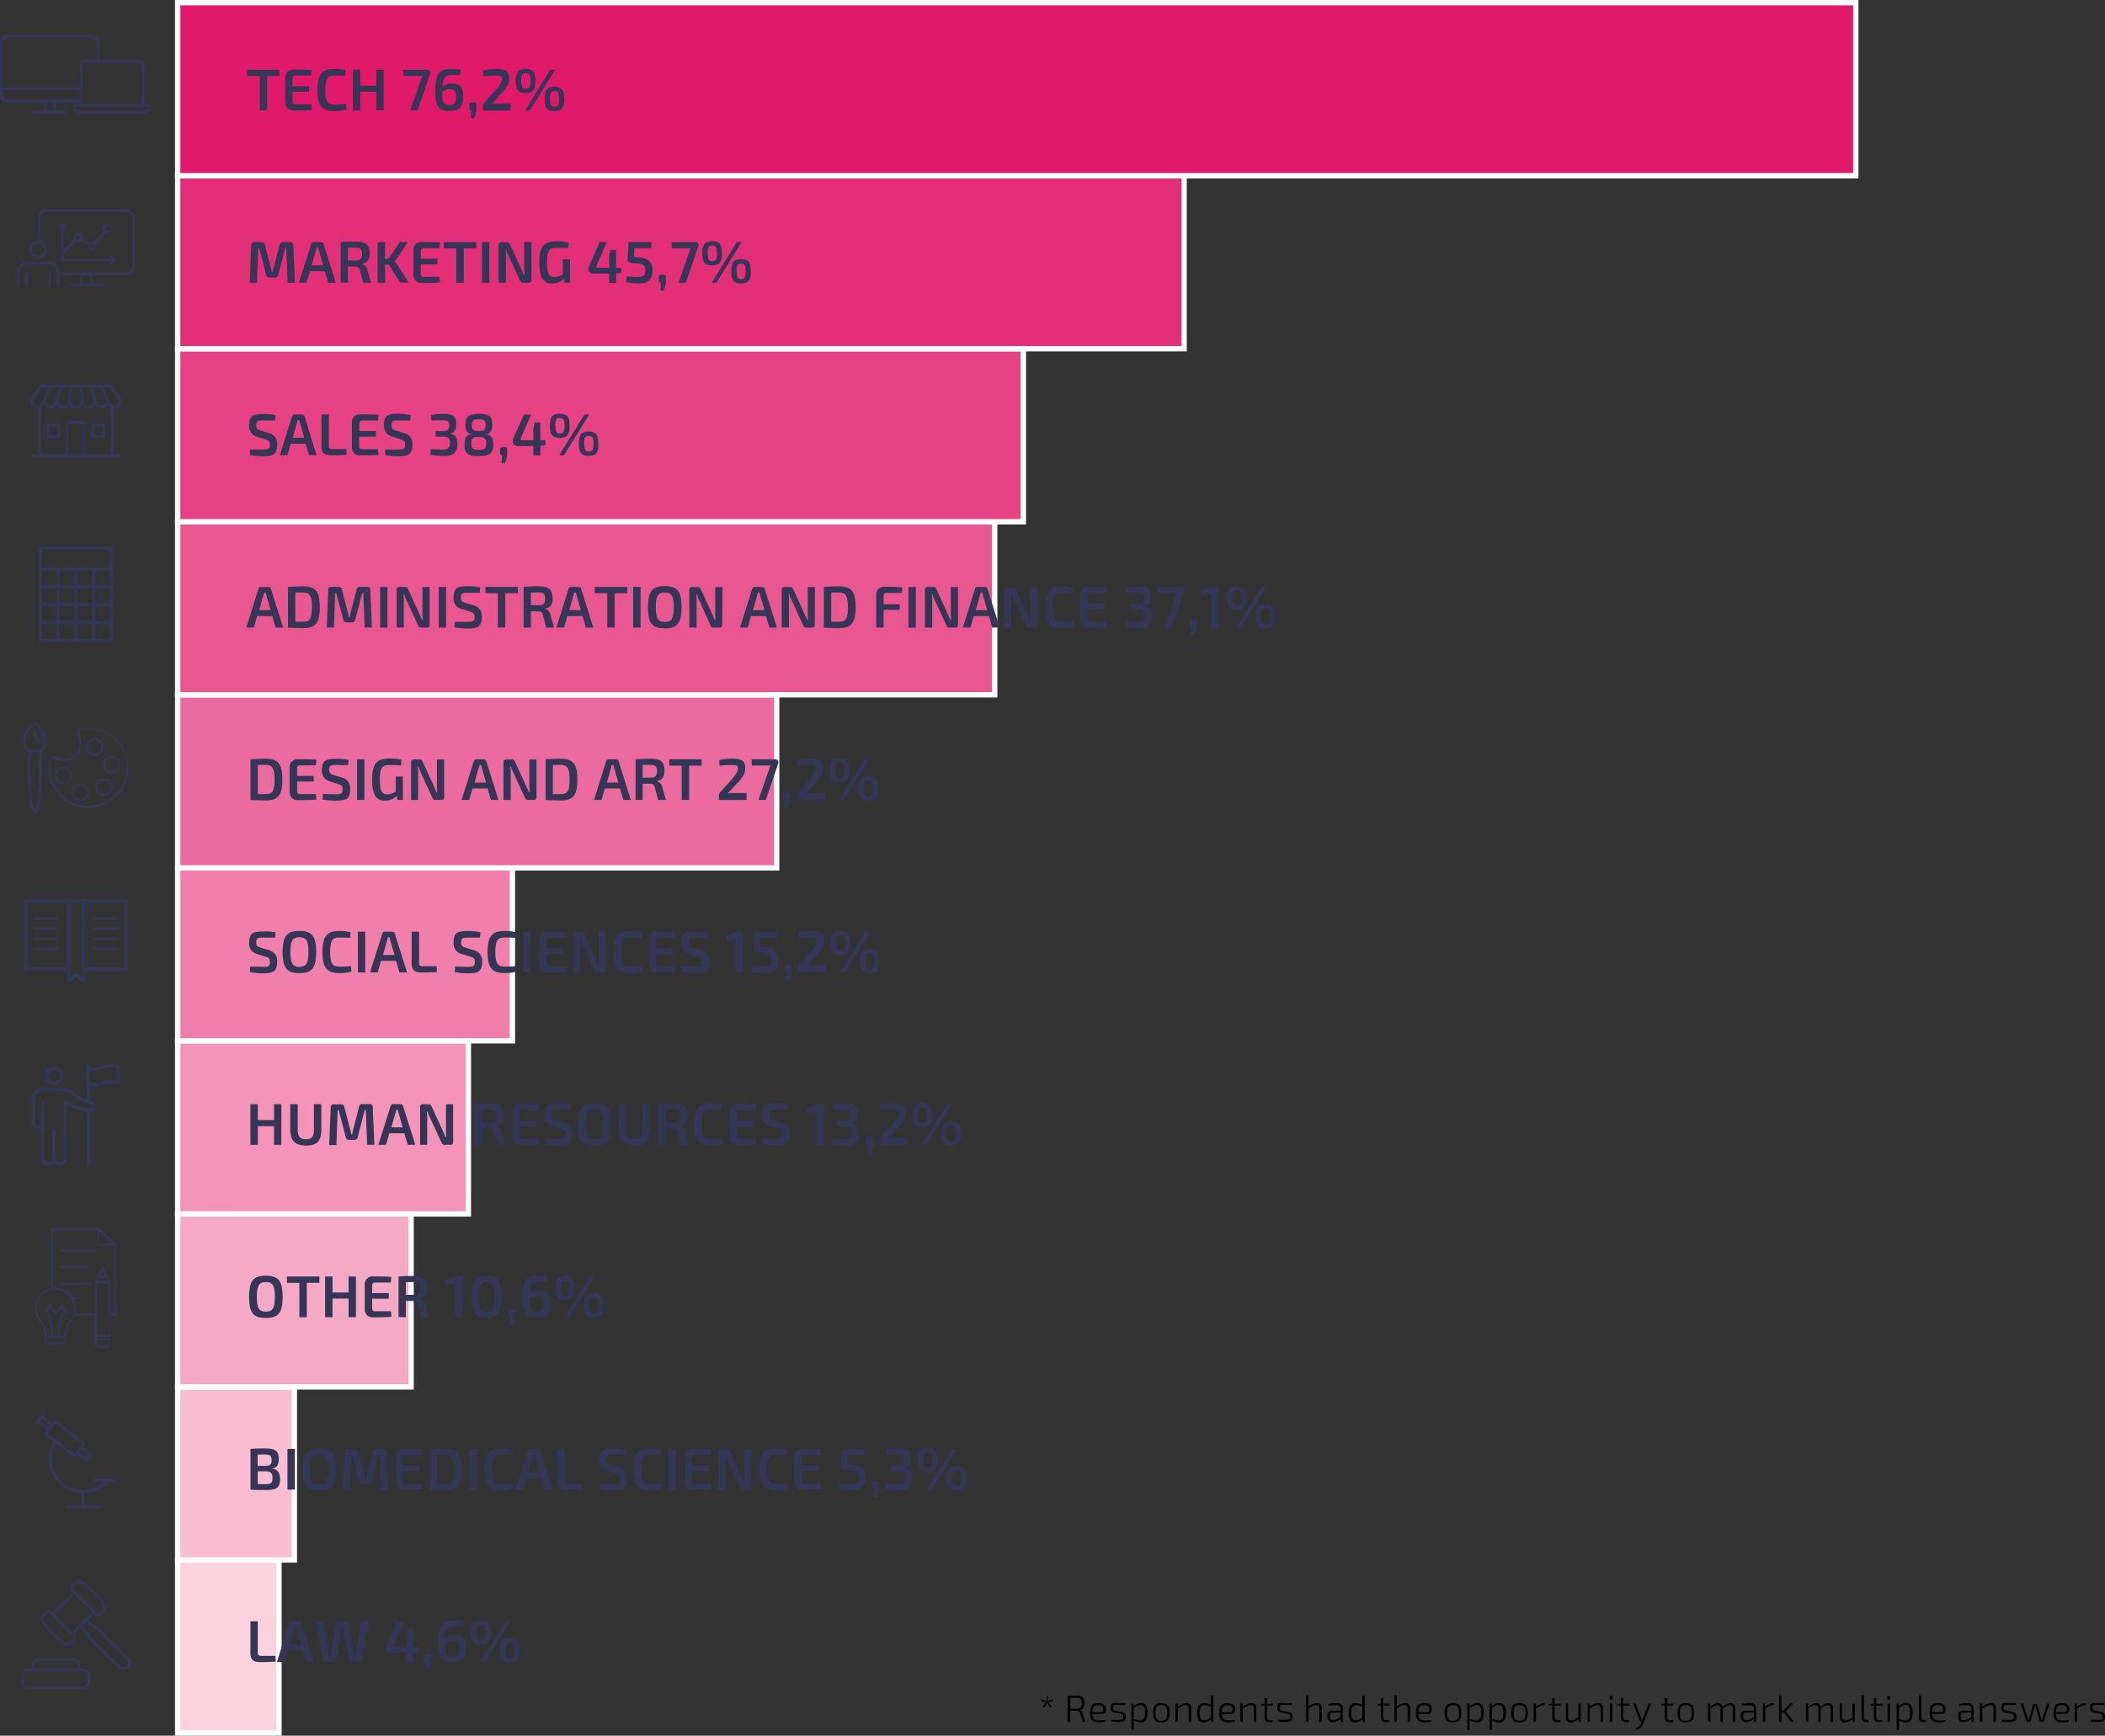 <svg xmlns="http://www.w3.org/2000/svg" viewBox="0 0 445.48 367.36"><rect x="0" y="0" width="445.48" height="367.36" fill="#333333" stroke="none"/><defs><style>.cls-1{fill:#fcd2de}.cls-2{fill:none;stroke:#fff;stroke-miterlimit:10;stroke-width:1.13px}.cls-3{fill:#f9bdd1}.cls-4{fill:#f6a9c5}.cls-5{fill:#f394b8}.cls-6{fill:#f080ab}.cls-7{fill:#ec6b9e}.cls-8{fill:#e95791}.cls-9{fill:#e64284}.cls-10{fill:#e32e78}.cls-11{fill:#e0196b}.cls-12{fill:#353555}</style></defs><g id="Layer_2" data-name="Layer 2"><g id="Layer_1-2" data-name="Layer 1"><path d="M37.6 330.17h21.44v36.63H37.6z" class="cls-1"/><path d="M37.6 330.17h21.44v36.63H37.6z" class="cls-2"/><path d="M37.6 293.55h24.7v36.62H37.6z" class="cls-3"/><path d="M37.6 293.55h24.7v36.62H37.6z" class="cls-2"/><path d="M37.6 256.92H87v36.63H37.6z" class="cls-4"/><path d="M37.6 256.92H87v36.63H37.6z" class="cls-2"/><path d="M37.6 220.3h61.52v36.63H37.6z" class="cls-5"/><path d="M37.6 220.3h61.52v36.63H37.6z" class="cls-2"/><path d="M37.6 183.68h70.84v36.62H37.6z" class="cls-6"/><path d="M37.6 183.68h70.84v36.62H37.6z" class="cls-2"/><path d="M37.6 147.06h126.77v36.63H37.6z" class="cls-7"/><path d="M37.6 147.06h126.77v36.63H37.6z" class="cls-2"/><path d="M37.6 110.43h172.91v36.62H37.6z" class="cls-8"/><path d="M37.6 110.43h172.91v36.62H37.6z" class="cls-2"/><path d="M37.6 73.81h178.97v36.63H37.6z" class="cls-9"/><path d="M37.6 73.81h178.97v36.63H37.6z" class="cls-2"/><path d="M37.6 37.19h212.99v36.62H37.6z" class="cls-10"/><path d="M37.6 37.19h212.99v36.62H37.6z" class="cls-2"/><path d="M37.6.57h355.14v36.62H37.6z" class="cls-11"/><path d="M37.6.57h355.14v36.62H37.6z" class="cls-2"/><path d="M56.52 16.09v7.27H55v-7.27h-2.68v-1.34h6.85v1.34ZM66 23.28c-1.13.1-2.53.1-3.78.1a1.63 1.63 0 0 1-1.85-1.63v-5.39a1.63 1.63 0 0 1 1.85-1.63c1.25 0 2.65 0 3.78.1L65.88 16h-3.37c-.44 0-.62.18-.62.72v1.51h3.53v1.19h-3.53v1.92c0 .54.18.73.62.73h3.37ZM73.15 14.88 73 16.06c-.77-.06-1.29-.06-2.32-.06-1.42 0-1.86.72-1.86 3.07s.44 3.08 1.86 3.08a17.8 17.8 0 0 0 2.51-.15l.13 1.17a8.12 8.12 0 0 1-2.64.32c-2.58 0-3.5-1.17-3.5-4.45s.92-4.45 3.5-4.45a8.39 8.39 0 0 1 2.47.29ZM81.2 23.36h-1.56v-3.94h-3.4v3.94h-1.56v-8.61h1.56v3.38h3.4v-3.38h1.56ZM90.33 14.75c.57 0 .86.38.68.9l-2.63 7.71h-1.54l2.26-6.56a3.23 3.23 0 0 1 .33-.74h-4l-.08-1.31ZM98 20.48c0 1.85-.46 3-2.87 3s-3-.94-3-4.35c0-3.94 1.15-4.55 3.47-4.55a6.81 6.81 0 0 1 1.89.22l-.1 1.08H95.6c-1.35 0-1.85.34-1.94 2.54a2.48 2.48 0 0 1 2-.72c1.81 0 2.34.76 2.34 2.78Zm-1.48 0c0-1.17-.28-1.58-1.36-1.58a2.33 2.33 0 0 0-1.56.57c0 2.2.12 2.75 1.55 2.75 1.26.01 1.4-.59 1.4-1.73ZM100.3 21.65c.4 0 .52.13.51.53V23a4.29 4.29 0 0 1-.54 2.12l-.69-.19a7 7 0 0 0 .16-1.55c-.27 0-.42-.18-.42-.48v-.7c0-.4.17-.53.56-.53ZM107.78 16.55c0 1-.3 1.72-1.43 2.95l-2.29 2.5a10 10 0 0 1 1.34-.08h2.65v1.48h-5.86v-.94a.86.86 0 0 1 .23-.65l2.24-2.48c1-1.1 1.56-1.92 1.55-2.62s-.49-.71-1.35-.71a20.46 20.46 0 0 0-2.52.15l-.08-1.19a11.32 11.32 0 0 1 2.74-.36c1.72 0 2.78.34 2.78 1.95ZM113.32 17.15c0 1.85-.54 2.55-2.09 2.55s-2.08-.7-2.08-2.55.54-2.56 2.08-2.56 2.09.69 2.09 2.56Zm-3 0c0 1.29.21 1.66.93 1.66s1-.37 1-1.66-.22-1.66-1-1.66-.96.37-.96 1.66Zm.81 6.21 5.33-8.61h1l-5.32 8.61Zm8.3-2.44c0 1.89-.54 2.57-2.08 2.57s-2.07-.68-2.07-2.57.53-2.55 2.07-2.55 2.05.7 2.05 2.55Zm-3 0c0 1.31.2 1.67.94 1.67s.94-.36.94-1.67-.22-1.64-.94-1.64-1 .34-.99 1.64ZM61.45 51.24a.57.57 0 0 1 .62.61l.34 8h-1.53l-.29-7.35h-.23l-1.49 5.72a.62.62 0 0 1-.64.53H57a.63.63 0 0 1-.66-.53l-1.48-5.72h-.21l-.28 7.35h-1.52l.33-8a.55.55 0 0 1 .61-.61h1.62a.59.59 0 0 1 .63.53l1.23 4.66c.11.4.17.77.26 1.17h.18c.08-.4.15-.77.27-1.18l1.22-4.65a.62.62 0 0 1 .65-.53ZM65.57 57.41l-.71 2.44h-1.6l2.58-8.19a.56.56 0 0 1 .56-.42h1.52a.57.57 0 0 1 .57.42l2.58 8.19h-1.6l-.71-2.44Zm2-4.25a6.54 6.54 0 0 1-.19-.73H67l-.2.73-.86 3h2.45ZM76.86 59.85l-.68-2.67a.94.94 0 0 0-1-.77h-1.55v3.44h-1.54v-8.61a27.55 27.55 0 0 1 3.13-.11c2.12 0 3 .56 3 2.52 0 1.28-.42 2-1.61 2.17v.06a1.57 1.57 0 0 1 1.15 1.27l.77 2.7Zm-1.68-4.73c1.1 0 1.45-.31 1.45-1.37s-.35-1.33-1.45-1.33h-1.55v2.7ZM81.4 56a4.91 4.91 0 0 1 .09.85v3h-1.56v-8.61h1.56v2.53a5.39 5.39 0 0 1-.09 1h.85l2.35-3.53h1.7L84 54.71a2.64 2.64 0 0 1-.57.65 3 3 0 0 1 .67.73l2.38 3.72h-1.76L82.26 56ZM93.12 59.77c-1.13.1-2.53.1-3.79.1a1.64 1.64 0 0 1-1.85-1.63v-5.39a1.64 1.64 0 0 1 1.85-1.63c1.26 0 2.66 0 3.79.1l-.12 1.2h-3.32c-.45 0-.62.18-.62.72v1.51h3.52v1.19h-3.52v1.92c0 .54.17.73.62.73H93ZM98.14 52.58v7.27h-1.57v-7.27h-2.63v-1.34h6.86v1.34ZM102 59.85v-8.61h1.56v8.61ZM112.49 59.27a.52.52 0 0 1-.57.58h-1.24a.63.63 0 0 1-.64-.48l-2.42-5.27a6.93 6.93 0 0 1-.51-1.29H107a9.61 9.61 0 0 1 .07 1.3v5.74h-1.57v-8a.52.52 0 0 1 .58-.58h1.21c.34 0 .5.15.65.48l2.35 5.12c.16.37.41.9.59 1.36h.12c0-.47-.06-.93-.06-1.4v-5.59h1.52ZM120.63 59.85h-1.16l-.13-.85a3.74 3.74 0 0 1-2.52 1c-1.91 0-2.7-1.4-2.7-4.5 0-3.44 1-4.43 3.77-4.43a9.4 9.4 0 0 1 2.47.29l-.13 1.16c-.81-.05-1.68-.08-2.27-.08-1.63 0-2.2.34-2.2 3.14 0 2.31.38 3.07 1.54 3.07a3.26 3.26 0 0 0 1.81-.6v-3.17h1.52ZM131.47 57.74l-1.09.16v2h-1.47v-2h-3.38a1 1 0 0 1-.91-1.45l2.29-5.21h1.51l-2.18 5c-.14.31 0 .45.27.45h2.4V54.3l.26-1.4h1.21v3.79h1.11ZM134.26 52.53l-.1 1.83 1.08.13c2.15.21 2.87 1.07 2.86 2.75 0 1.41-.51 2.75-2.88 2.75a15.23 15.23 0 0 1-2.74-.28l.16-1.26a15.69 15.69 0 0 0 2.19.19c1.42 0 1.71-.45 1.74-1.41 0-1.31-.58-1.39-2.39-1.55l-.82-.09a.55.55 0 0 1-.53-.62l.19-3.73h4.83v1.29ZM140.41 58.14c.39 0 .52.14.51.53v.8a4.19 4.19 0 0 1-.55 2.12l-.69-.19a6.4 6.4 0 0 0 .17-1.55c-.28 0-.43-.18-.43-.48v-.7c0-.39.18-.53.56-.53ZM147.09 51.24c.57 0 .86.38.68.9l-2.63 7.71h-1.54l2.27-6.56a2.81 2.81 0 0 1 .32-.74h-4l-.07-1.31ZM152.8 53.64c0 1.85-.54 2.55-2.09 2.55s-2.08-.7-2.08-2.55.54-2.56 2.08-2.56 2.09.69 2.09 2.56Zm-3 0c0 1.29.21 1.66.93 1.66s1-.37 1-1.66-.22-1.66-1-1.66-.96.37-.96 1.66Zm.81 6.21 5.33-8.61h1l-5.32 8.61Zm8.3-2.44c0 1.89-.54 2.57-2.08 2.57s-2.07-.68-2.07-2.57.53-2.55 2.07-2.55 2.05.7 2.05 2.55Zm-3 0c0 1.31.2 1.67.94 1.67s.95-.36.95-1.67-.23-1.64-.95-1.64-1 .34-.99 1.64ZM58.31 87.87l-.1 1.13h-2.55c-1 0-1.44.06-1.44 1 0 .76.29.93 1 1.14l1.66.51a2.28 2.28 0 0 1 1.77 2.51c0 2-.85 2.41-3 2.41a14.21 14.21 0 0 1-2.79-.28l.1-1.15h2.72c1.13 0 1.44-.16 1.44-1s-.29-.94-.91-1.14l-1.73-.55a2.28 2.28 0 0 1-1.74-2.49c0-2 .9-2.31 3-2.31a10.81 10.81 0 0 1 2.57.22ZM61.53 93.91l-.71 2.43h-1.6l2.58-8.19a.56.56 0 0 1 .56-.42h1.52a.57.57 0 0 1 .57.42L67 96.34h-1.6l-.71-2.43Zm2-4.26a6 6 0 0 1-.19-.73H63l-.2.73-.86 3h2.45ZM69.58 94.33c0 .52.19.71.74.71h3l.06 1.21c-1.08.1-2.25.11-3.41.11-1.44 0-1.94-.75-1.94-1.78v-6.85h1.56ZM80.1 96.26c-1.13.1-2.53.1-3.79.1a1.62 1.62 0 0 1-1.84-1.63v-5.39a1.63 1.63 0 0 1 1.84-1.63c1.26 0 2.66 0 3.79.1L80 89h-3.34c-.45 0-.62.18-.62.72v1.51h3.53v1.19H76v1.92c0 .54.17.73.62.73H80ZM86.92 87.87l-.1 1.13h-2.55c-1 0-1.44.06-1.44 1 0 .76.29.93 1 1.14l1.66.51a2.28 2.28 0 0 1 1.77 2.51c0 2-.85 2.41-3 2.41a14.21 14.21 0 0 1-2.79-.28l.1-1.15h2.73c1.12 0 1.43-.16 1.43-1s-.29-.94-.91-1.14L83 92.38a2.28 2.28 0 0 1-1.74-2.49c0-2 .9-2.31 3-2.31a10.81 10.81 0 0 1 2.66.29ZM96.55 89.57c0 1.14-.26 2-1.26 2.17v.05c1.12.18 1.46.93 1.48 2.15 0 1.77-.72 2.56-2.83 2.56a20.3 20.3 0 0 1-2.85-.23l.07-1.22c.94.06 1.6.1 2.37.1 1.26 0 1.7-.31 1.7-1.39 0-.88-.25-1.35-1.46-1.34h-1.6v-1.16h1.6c1.18 0 1.29-.56 1.29-1.31 0-.93-.36-1-1.49-1-.84 0-1.65 0-2.25.07l-.07-1.18a15.15 15.15 0 0 1 2.57-.23c1.92-.04 2.73.44 2.73 1.96ZM104.18 89.88c0 1.05-.36 1.87-1.25 2v.05c1.12.11 1.45 1 1.45 2.29 0 1.57-.59 2.27-3.07 2.3s-3-.73-3-2.3c0-1.27.31-2.18 1.43-2.29v-.05c-.89-.1-1.23-.92-1.23-2 0-1.59.56-2.28 2.85-2.28s2.82.69 2.82 2.28Zm-4.45 4c0 1 .3 1.34 1.59 1.34s1.57-.31 1.57-1.34-.28-1.4-1.56-1.4-1.6.29-1.6 1.38Zm.13-3.88c0 1 .29 1.25 1.47 1.25s1.43-.28 1.43-1.25-.25-1.26-1.44-1.26-1.46.34-1.46 1.26ZM106.81 94.63c.4 0 .52.14.51.53V96a4.19 4.19 0 0 1-.55 2.12l-.68-.19a7 7 0 0 0 .16-1.55c-.27 0-.43-.18-.43-.48v-.7c0-.39.18-.53.57-.53ZM115.43 94.23l-1.08.16v2h-1.48v-2h-3.37a1 1 0 0 1-.91-1.44l2.29-5.22h1.51l-2.18 5c-.14.31 0 .45.27.45h2.39v-2.39l.27-1.4h1.21v3.79h1.1ZM120.55 90.13c0 1.86-.54 2.55-2.09 2.55s-2.08-.69-2.08-2.55.54-2.56 2.08-2.56 2.09.69 2.09 2.56Zm-3 0c0 1.29.21 1.66.93 1.66s1-.37 1-1.66-.22-1.66-1-1.66-.96.37-.96 1.66Zm.81 6.21 5.33-8.61h1l-5.32 8.61Zm8.3-2.43c0 1.88-.54 2.56-2.08 2.56s-2.07-.68-2.07-2.56.53-2.56 2.07-2.56 2.05.7 2.05 2.56Zm-3 0c0 1.3.2 1.67.94 1.67s1-.37 1-1.67-.23-1.65-1-1.65-1 .34-.99 1.65ZM54.42 130.39l-.71 2.44h-1.59l2.58-8.2a.56.56 0 0 1 .56-.41h1.52a.56.56 0 0 1 .56.41l2.58 8.2h-1.59l-.72-2.44Zm2-4.25c-.06-.23-.15-.5-.19-.73h-.33l-.2.73-.86 3h2.44ZM67.67 128.52c0 3.37-.93 4.42-3.51 4.42-1.25 0-2.27-.05-3.22-.11v-8.61c1-.06 2-.11 3.22-.11 2.58 0 3.51 1.05 3.51 4.41Zm-1.64 0c0-2.36-.45-3.11-1.87-3.11H62.5v6.18h1.66c1.42.04 1.84-.7 1.84-3.07ZM77.75 124.22a.55.55 0 0 1 .61.61l.35 8h-1.54l-.28-7.35h-.24l-1.48 5.72a.63.63 0 0 1-.65.53h-1.2a.63.63 0 0 1-.66-.53l-1.51-5.72h-.21l-.27 7.35h-1.52l.32-8a.55.55 0 0 1 .61-.61h1.62a.61.61 0 0 1 .64.53l1.22 4.66c.11.4.17.77.26 1.17H74c.07-.4.15-.77.26-1.18l1.22-4.65a.62.62 0 0 1 .65-.53ZM80.45 132.83v-8.61H82v8.61ZM90.92 132.25a.51.51 0 0 1-.57.58h-1.23a.64.64 0 0 1-.65-.48l-2.42-5.27a7.7 7.7 0 0 1-.51-1.29h-.15a9.61 9.61 0 0 1 .07 1.3v5.74h-1.53v-8a.53.53 0 0 1 .59-.58h1.21a.63.63 0 0 1 .64.48l2.35 5.12c.16.37.41.9.6 1.36h.15c0-.47-.07-.94-.07-1.4v-5.56h1.52ZM92.85 132.83v-8.61h1.55v8.61ZM101.62 124.36l-.1 1.11h-2.55c-1 0-1.44.06-1.44 1 0 .75.29.93 1 1.14l1.66.51a2.28 2.28 0 0 1 1.77 2.51c0 2-.85 2.4-3 2.4a14.14 14.14 0 0 1-2.8-.27l.1-1.15h2.73c1.13 0 1.44-.16 1.44-1s-.29-.94-.91-1.14l-1.74-.55a2.28 2.28 0 0 1-1.78-2.54c0-2 .9-2.31 3-2.31a10.81 10.81 0 0 1 2.62.29ZM106.93 125.56v7.27h-1.57v-7.27h-2.63v-1.34h6.86v1.34ZM115.58 132.83l-.68-2.67a.94.94 0 0 0-1-.78h-1.54v3.45h-1.55v-8.61a27.55 27.55 0 0 1 3.13-.11c2.12 0 3 .56 3 2.52 0 1.28-.42 2-1.61 2.17v.06a1.57 1.57 0 0 1 1.15 1.27l.77 2.7Zm-1.68-4.73c1.1 0 1.45-.31 1.45-1.37s-.35-1.33-1.45-1.33h-1.54v2.7ZM120.06 130.39l-.71 2.44h-1.6l2.58-8.2a.57.57 0 0 1 .57-.41h1.52a.57.57 0 0 1 .56.41l2.58 8.2H124l-.71-2.44Zm2-4.25c-.06-.23-.15-.5-.19-.73h-.34l-.2.73-.86 3h2.45ZM130.08 125.56v7.27h-1.57v-7.27h-2.63v-1.34h6.86v1.34ZM134 132.83v-8.61h1.56v8.61ZM144.23 128.52c0 3.42-.92 4.47-3.55 4.47s-3.54-1.05-3.54-4.47.92-4.46 3.54-4.46 3.55 1.05 3.55 4.46Zm-5.45 0c0 2.4.45 3.13 1.9 3.13s1.91-.73 1.91-3.13-.45-3.12-1.91-3.12-1.9.73-1.9 3.12ZM152.85 132.25a.52.52 0 0 1-.58.58H151a.64.64 0 0 1-.65-.48l-2.35-5.27a7.7 7.7 0 0 1-.51-1.29h-.15a9.65 9.65 0 0 1 .08 1.3v5.74h-1.54v-8a.53.53 0 0 1 .59-.58h1.21a.65.65 0 0 1 .65.48l2.34 5.12c.16.37.41.9.6 1.36h.15c0-.47-.06-.94-.06-1.4v-5.56h1.52ZM158.92 130.39l-.71 2.44h-1.6l2.58-8.2a.57.57 0 0 1 .56-.41h1.52a.55.55 0 0 1 .56.41l2.59 8.2h-1.6l-.71-2.44Zm2-4.25a6.47 6.47 0 0 1-.18-.73h-.34l-.2.73-.86 3h2.44ZM172.43 132.25a.52.52 0 0 1-.57.58h-1.24a.63.63 0 0 1-.64-.48l-2.42-5.27a6.3 6.3 0 0 1-.51-1.29h-.15a9.61 9.61 0 0 1 .07 1.3v5.74h-1.53v-8a.52.52 0 0 1 .58-.58h1.21c.34 0 .5.15.65.48l2.34 5.12c.17.37.42.9.6 1.36h.18c0-.47-.06-.94-.06-1.4v-5.56h1.52ZM181.08 128.52c0 3.37-.93 4.42-3.51 4.42-1.25 0-2.27-.05-3.22-.11v-8.61c1-.06 2-.11 3.22-.11 2.58 0 3.51 1.05 3.51 4.41Zm-1.64 0c0-2.36-.45-3.11-1.87-3.11h-1.66v6.18h1.66c1.43.04 1.87-.7 1.87-3.07ZM187.74 125.49c-.55 0-.74.19-.74.73v1.66h3.4v1.2H187v3.75h-1.57v-6.94a1.64 1.64 0 0 1 1.85-1.69c1.22 0 2.57 0 3.66.11l-.08 1.18ZM192.27 132.83v-8.61h1.55v8.61ZM202.74 132.25a.52.52 0 0 1-.58.58h-1.23a.64.64 0 0 1-.65-.48l-2.42-5.27a7.7 7.7 0 0 1-.51-1.29h-.15a9.65 9.65 0 0 1 .08 1.3v5.74h-1.54v-8a.53.53 0 0 1 .59-.58h1.21a.65.65 0 0 1 .65.48l2.34 5.12c.16.37.41.9.6 1.36h.15c0-.47-.06-.94-.06-1.4v-5.56h1.52ZM206.07 130.39l-.71 2.44h-1.6l2.58-8.2a.57.57 0 0 1 .56-.41h1.52a.56.56 0 0 1 .56.41l2.58 8.2H210l-.71-2.44Zm2-4.25a6.47 6.47 0 0 1-.18-.73h-.34l-.2.73-.86 3h2.44ZM219.58 132.25a.52.52 0 0 1-.57.58h-1.24a.65.65 0 0 1-.65-.48l-2.41-5.27a7 7 0 0 1-.52-1.29H214a8.25 8.25 0 0 1 .08 1.3v5.74h-1.53v-8a.52.52 0 0 1 .58-.58h1.21c.34 0 .5.15.65.48l2.34 5.12c.17.37.41.9.6 1.36h.15c0-.47-.06-.94-.06-1.4v-5.56h1.52ZM227.17 124.35l-.15 1.18c-.77-.06-1.28-.08-2.32-.08-1.42 0-1.85.72-1.85 3.07s.43 3.08 1.85 3.08a17.8 17.8 0 0 0 2.51-.12l.14 1.17a8.19 8.19 0 0 1-2.65.32c-2.58 0-3.5-1.17-3.5-4.45s.92-4.45 3.5-4.45a8.39 8.39 0 0 1 2.47.28ZM234.26 132.75c-1.13.1-2.53.1-3.78.1a1.63 1.63 0 0 1-1.85-1.63v-5.39a1.63 1.63 0 0 1 1.85-1.63c1.25 0 2.65 0 3.78.1l-.07 1.19h-3.37c-.44 0-.62.19-.62.73v1.51h3.53v1.19h-3.53v1.92c0 .54.18.73.62.73h3.37ZM243.6 126.06c0 1.14-.26 2-1.26 2.16v.06c1.12.18 1.46.93 1.49 2.15 0 1.77-.73 2.56-2.83 2.56a20.32 20.32 0 0 1-2.86-.23l.08-1.22c.93.06 1.59.1 2.36.1 1.26 0 1.7-.31 1.7-1.4 0-.87-.25-1.34-1.46-1.33h-1.59v-1.16h1.59c1.19 0 1.3-.56 1.3-1.31 0-.93-.36-1-1.5-1-.83 0-1.64 0-2.24.07l-.08-1.18a15.24 15.24 0 0 1 2.57-.23c1.92-.04 2.73.43 2.73 1.96ZM250 124.22c.58 0 .86.38.69.9l-2.69 7.71h-1.55l2.27-6.56a3.23 3.23 0 0 1 .33-.74h-4l-.08-1.31ZM252.73 131.12c.4 0 .52.13.51.53v.8a4.19 4.19 0 0 1-.55 2.12l-.68-.19a7 7 0 0 0 .16-1.55c-.27 0-.43-.18-.43-.48v-.7c0-.4.18-.53.57-.53ZM256.33 132.83v-6.35a4.86 4.86 0 0 1 .06-.85l-2 .57-.18-1.1 2.14-.88h1.56v8.61ZM263.81 126.62c0 1.85-.54 2.55-2.08 2.55s-2.08-.7-2.08-2.55.53-2.56 2.08-2.56 2.08.69 2.08 2.56Zm-3 0c0 1.29.21 1.66.94 1.66s1-.37 1-1.66-.23-1.66-1-1.66-.97.37-.97 1.66Zm.81 6.21 5.34-8.61h1l-5.32 8.61Zm8.3-2.44c0 1.89-.53 2.57-2.08 2.57s-2.07-.68-2.07-2.57.54-2.55 2.07-2.55 2.05.7 2.05 2.55Zm-3 0c0 1.31.2 1.67.93 1.67s.95-.36.95-1.67-.22-1.64-.95-1.64-.99.33-.97 1.64ZM59.75 165c0 3.37-.94 4.42-3.52 4.42-1.25 0-2.27-.05-3.22-.11v-8.61c1-.06 2-.11 3.22-.11 2.58.01 3.52 1.06 3.52 4.41Zm-1.65 0c0-2.36-.45-3.11-1.87-3.11h-1.66v6.18h1.66c1.42.05 1.87-.69 1.87-3.07ZM66.94 169.24c-1.13.1-2.53.1-3.79.1a1.64 1.64 0 0 1-1.85-1.63v-5.39a1.64 1.64 0 0 1 1.85-1.63c1.26 0 2.66 0 3.79.1l-.07 1.2H63.5c-.45 0-.62.18-.62.72v1.51h3.52v1.19h-3.52v1.92c0 .54.17.73.62.73h3.37ZM73.76 160.85l-.1 1.11c-.71 0-1.71-.05-2.56-.05-1 0-1.43.06-1.43 1 0 .76.29.93 1 1.14l1.66.51a2.28 2.28 0 0 1 1.77 2.51c0 2-.85 2.4-3.06 2.4a14.11 14.11 0 0 1-2.79-.27l.1-1.15c1.63 0 2.13.05 2.73.05 1.12 0 1.43-.16 1.43-1s-.28-.94-.9-1.14l-1.74-.55a2.28 2.28 0 0 1-1.73-2.49c0-2 .9-2.31 3-2.31a10.84 10.84 0 0 1 2.62.24ZM75.57 169.32v-8.61h1.55v8.61ZM85.27 169.32h-1.16l-.14-.85a3.7 3.7 0 0 1-2.52 1c-1.91 0-2.69-1.4-2.69-4.5 0-3.44 1-4.43 3.76-4.43a9.4 9.4 0 0 1 2.47.29l-.12 1.17c-.81-.05-1.69-.08-2.27-.08-1.64 0-2.21.34-2.21 3.14 0 2.31.39 3.07 1.55 3.07a3.32 3.32 0 0 0 1.81-.6v-3.18h1.52ZM94 168.74a.52.52 0 0 1-.57.58h-1.28a.64.64 0 0 1-.65-.48l-2.42-5.27a7.7 7.7 0 0 1-.51-1.29h-.15a9.61 9.61 0 0 1 .07 1.3v5.74H87v-8a.53.53 0 0 1 .59-.58h1.21c.33 0 .49.15.64.48l2.35 5.12c.16.37.41.9.6 1.36h.15c0-.47-.07-.93-.07-1.4v-5.56H94ZM100 166.88l-.71 2.44h-1.6l2.58-8.2a.56.56 0 0 1 .56-.41h1.52a.56.56 0 0 1 .56.41l2.58 8.2h-1.59l-.71-2.44Zm2-4.25a6.47 6.47 0 0 1-.18-.73h-.34l-.2.73-.86 3h2.44ZM113.54 168.74a.52.52 0 0 1-.57.58h-1.24a.65.65 0 0 1-.65-.48l-2.41-5.27a7 7 0 0 1-.52-1.29H108a8.25 8.25 0 0 1 .08 1.3v5.74h-1.53v-8a.52.52 0 0 1 .58-.58h1.21c.34 0 .5.15.65.48l2.34 5.12c.17.37.41.9.6 1.36h.15c0-.47-.06-.93-.06-1.4v-5.56h1.52ZM122.19 165c0 3.37-.93 4.42-3.52 4.42-1.24 0-2.26-.05-3.21-.11v-8.61c1-.06 2-.11 3.21-.11 2.59.01 3.52 1.06 3.52 4.41Zm-1.65 0c0-2.36-.44-3.11-1.87-3.11H117v6.18h1.65c1.45.05 1.89-.69 1.89-3.07ZM128 166.88l-.71 2.44h-1.59l2.58-8.2a.56.56 0 0 1 .56-.41h1.52a.56.56 0 0 1 .56.41l2.58 8.2h-1.59l-.71-2.44Zm2-4.25a6.47 6.47 0 0 1-.18-.73h-.34l-.2.73-.86 3h2.44ZM139.27 169.32l-.69-2.67a.93.93 0 0 0-1-.78H136v3.45h-1.5v-8.61a27.36 27.36 0 0 1 3.12-.11c2.12 0 3 .56 3 2.52 0 1.28-.43 2-1.61 2.17v.06a1.58 1.58 0 0 1 1.15 1.27l.77 2.7Zm-1.68-4.73c1.09 0 1.44-.31 1.44-1.37s-.35-1.33-1.44-1.33H136v2.7ZM145.84 162.05v7.27h-1.57v-7.27h-2.63v-1.34h6.86v1.34ZM157.71 162.51c0 1-.3 1.72-1.44 3l-2.27 2.41a10 10 0 0 1 1.34-.08H158v1.48h-5.86v-.94a.86.86 0 0 1 .23-.65l2.24-2.48c1-1.1 1.56-1.92 1.55-2.62s-.49-.71-1.35-.71a20.46 20.46 0 0 0-2.52.15l-.08-1.19a11.32 11.32 0 0 1 2.76-.32c1.68 0 2.74.34 2.74 1.95ZM164 160.71c.58 0 .86.38.69.9l-2.63 7.71h-1.55l2.27-6.56a3.23 3.23 0 0 1 .33-.74h-4l-.08-1.31ZM166.76 167.61c.4 0 .52.13.51.53v.8a4.19 4.19 0 0 1-.55 2.12l-.68-.19a7 7 0 0 0 .16-1.55c-.27 0-.42-.18-.42-.48v-.7c0-.4.17-.53.56-.53ZM174.24 162.51c0 1-.3 1.72-1.44 3l-2.28 2.46a10 10 0 0 1 1.34-.08h2.65v1.48h-5.86v-.94a.86.86 0 0 1 .23-.65l2.24-2.48c1-1.1 1.56-1.92 1.55-2.62s-.49-.71-1.35-.71a20.46 20.46 0 0 0-2.52.15l-.08-1.19a11.32 11.32 0 0 1 2.76-.32c1.7-.05 2.76.29 2.76 1.9ZM179.77 163.11c0 1.85-.53 2.55-2.08 2.55s-2.08-.7-2.08-2.55.54-2.56 2.08-2.56 2.08.69 2.08 2.56Zm-3 0c0 1.29.21 1.66.93 1.66s1-.37 1-1.66-.22-1.66-1-1.66-.95.37-.95 1.66Zm.8 6.21 5.34-8.61h1l-5.33 8.61Zm8.31-2.44c0 1.89-.54 2.57-2.08 2.57s-2.07-.68-2.07-2.57.53-2.55 2.07-2.55 2.06.67 2.06 2.55Zm-3 0c0 1.31.2 1.67.94 1.67s.94-.36.94-1.67-.22-1.64-.94-1.64-.99.34-.98 1.64ZM58.31 197.34l-.1 1.11h-2.55c-1 0-1.44.06-1.44 1 0 .76.29.93 1 1.14l1.66.51a2.28 2.28 0 0 1 1.77 2.51c0 2-.85 2.4-3 2.4a14 14 0 0 1-2.79-.27l.1-1.15c1.63 0 2.13.05 2.72.05 1.13 0 1.44-.16 1.44-1s-.29-.94-.91-1.14l-1.73-.55a2.28 2.28 0 0 1-1.74-2.49c0-2 .9-2.31 3-2.31a10.81 10.81 0 0 1 2.57.19ZM66.91 201.5c0 3.42-.92 4.47-3.55 4.47s-3.54-1.05-3.54-4.47.92-4.46 3.54-4.46 3.55 1.05 3.55 4.46Zm-5.44 0c0 2.4.45 3.13 1.89 3.13s1.91-.73 1.91-3.13-.45-3.12-1.91-3.12-1.89.73-1.89 3.12ZM74.21 197.33l-.15 1.18c-.77-.06-1.29-.08-2.32-.08-1.42 0-1.86.72-1.86 3.07s.44 3.08 1.86 3.08a17.8 17.8 0 0 0 2.51-.12l.13 1.17a8.12 8.12 0 0 1-2.64.32c-2.58 0-3.5-1.17-3.5-4.45s.92-4.45 3.5-4.45a8.39 8.39 0 0 1 2.47.28ZM75.74 205.81v-8.61h1.56v8.61ZM80.63 203.37l-.71 2.44h-1.6l2.58-8.19a.56.56 0 0 1 .56-.42H83a.55.55 0 0 1 .56.42l2.58 8.19h-1.61l-.71-2.44Zm2-4.25a6.47 6.47 0 0 1-.18-.73h-.34l-.2.73-.86 3h2.45ZM88.68 203.8c0 .52.19.71.74.71h3l.06 1.21c-1.08.1-2.26.11-3.42.11-1.43 0-1.93-.75-1.93-1.78v-6.85h1.56ZM101.68 197.34l-.1 1.11h-2.55c-1 0-1.44.06-1.44 1 0 .76.29.93 1 1.14l1.66.51a2.28 2.28 0 0 1 1.77 2.51c0 2-.84 2.4-3 2.4a14.06 14.06 0 0 1-2.79-.27l.1-1.15c1.63 0 2.13.05 2.73.05 1.12 0 1.43-.16 1.43-1s-.29-.94-.91-1.14l-1.73-.55a2.29 2.29 0 0 1-1.85-2.59c0-2 .9-2.31 3-2.31a10.81 10.81 0 0 1 2.68.29ZM109.16 197.33l-.15 1.18c-.77-.06-1.28-.08-2.31-.08-1.43 0-1.86.72-1.86 3.07s.43 3.08 1.86 3.08a17.73 17.73 0 0 0 2.5-.12l.14 1.17a8.12 8.12 0 0 1-2.64.32c-2.59 0-3.51-1.17-3.51-4.45s.92-4.45 3.51-4.45a8.31 8.31 0 0 1 2.46.28ZM110.7 205.81v-8.61h1.56v8.61ZM119.73 205.73c-1.13.1-2.53.1-3.78.1a1.63 1.63 0 0 1-1.85-1.63v-5.39a1.63 1.63 0 0 1 1.85-1.63c1.25 0 2.65 0 3.78.1l-.07 1.2h-3.37c-.44 0-.62.18-.62.72v1.51h3.53v1.19h-3.53v1.92c0 .54.18.73.62.73h3.37ZM128.25 205.23a.52.52 0 0 1-.57.58h-1.24a.65.65 0 0 1-.65-.48l-2.42-5.27a7.7 7.7 0 0 1-.51-1.29h-.15a8.25 8.25 0 0 1 .08 1.3v5.74h-1.53v-8a.52.52 0 0 1 .58-.58h1.21c.34 0 .5.15.65.48l2.3 5.09c.17.37.41.9.6 1.36h.15c0-.47-.06-.93-.06-1.4v-5.56h1.52ZM135.84 197.33l-.15 1.18c-.77-.06-1.28-.08-2.32-.08-1.42 0-1.85.72-1.85 3.07s.43 3.08 1.85 3.08a17.8 17.8 0 0 0 2.51-.12l.14 1.17a8.15 8.15 0 0 1-2.65.32c-2.58 0-3.5-1.17-3.5-4.45s.92-4.45 3.5-4.45a8.39 8.39 0 0 1 2.47.28ZM142.93 205.73c-1.13.1-2.53.1-3.78.1a1.63 1.63 0 0 1-1.85-1.63v-5.39a1.63 1.63 0 0 1 1.85-1.63c1.25 0 2.65 0 3.78.1l-.07 1.2h-3.37c-.44 0-.62.18-.62.72v1.51h3.53v1.19h-3.53v1.92c0 .54.18.73.62.73h3.37ZM149.75 197.34l-.1 1.11h-2.55c-1 0-1.43.06-1.43 1 0 .76.28.93 1 1.14l1.66.51a2.28 2.28 0 0 1 1.77 2.51c0 2-.84 2.4-3.05 2.4a14.06 14.06 0 0 1-2.79-.27l.1-1.15c1.63 0 2.13.05 2.73.05 1.12 0 1.43-.16 1.43-1s-.29-.94-.91-1.14l-1.73-.55a2.29 2.29 0 0 1-1.74-2.49c0-2 .9-2.31 3-2.31a10.81 10.81 0 0 1 2.61.19ZM155.68 205.81v-6.35a4.86 4.86 0 0 1 .06-.85l-2 .58-.19-1.11 2.15-.88h1.55v8.61ZM160.84 198.49l-.1 1.83 1.08.13c2.15.21 2.87 1.07 2.86 2.75 0 1.41-.51 2.75-2.88 2.75a15.42 15.42 0 0 1-2.75-.28l.17-1.26a15.57 15.57 0 0 0 2.19.19c1.42 0 1.71-.45 1.73-1.41 0-1.31-.57-1.39-2.38-1.55l-.82-.09a.56.56 0 0 1-.54-.62l.2-3.73h4.83l-.05 1.29ZM167 204.1c.4 0 .53.14.51.53v.8a4.4 4.4 0 0 1-.55 2.12l-.69-.19a7 7 0 0 0 .16-1.55c-.27 0-.42-.18-.42-.48v-.7c0-.39.17-.53.56-.53ZM174.46 199c0 1-.3 1.72-1.43 2.95l-2.28 2.46a9.89 9.89 0 0 1 1.33-.08h2.66v1.48h-5.86v-.94a.89.89 0 0 1 .22-.65l2.25-2.48c1-1.1 1.56-1.92 1.54-2.62s-.48-.71-1.34-.71a20.25 20.25 0 0 0-2.52.15l-.09-1.19a11.44 11.44 0 0 1 2.77-.32c1.69 0 2.75.34 2.75 1.95ZM180 199.6c0 1.85-.54 2.55-2.08 2.55s-2.09-.7-2.09-2.55.54-2.56 2.09-2.56 2.08.69 2.08 2.56Zm-3 0c0 1.29.21 1.66.93 1.66s1-.37 1-1.66-.22-1.66-1-1.66-.93.37-.93 1.66Zm.81 6.21 5.33-8.61h1l-5.32 8.61Zm8.3-2.44c0 1.89-.54 2.57-2.08 2.57s-2.07-.68-2.07-2.57.54-2.55 2.07-2.55 2.05.7 2.05 2.55Zm-3 0c0 1.31.2 1.67.94 1.67s.95-.36.95-1.67-.23-1.64-.95-1.64-1 .34-.99 1.64ZM59.53 242.3H58v-3.94h-3.43v3.94H53v-8.61h1.56v3.38H58v-3.38h1.55ZM68 238.93c0 2.57-.86 3.53-3.21 3.53s-3.36-1-3.36-3.53v-5.24H63v5.24c0 1.66.44 2.19 1.74 2.19s1.7-.53 1.7-2.19v-5.24H68ZM78.27 233.69a.55.55 0 0 1 .61.61l.35 8H77.7l-.29-7.3h-.24l-1.48 5.72a.63.63 0 0 1-.65.53h-1.19a.62.62 0 0 1-.66-.53L71.68 235h-.22l-.27 7.35h-1.52l.32-8a.56.56 0 0 1 .61-.61h1.63a.61.61 0 0 1 .63.53l1.22 4.66c.12.4.18.77.26 1.17h.19c.08-.4.15-.77.26-1.18l1.21-4.7a.6.6 0 0 1 .64-.53ZM82.39 239.87l-.71 2.43h-1.6l2.58-8.19a.56.56 0 0 1 .56-.42h1.52a.56.56 0 0 1 .56.42l2.58 8.19h-1.59l-.71-2.43Zm2-4.26a6 6 0 0 1-.18-.73h-.34l-.2.73-.86 3h2.39ZM95.9 241.72a.52.52 0 0 1-.57.58h-1.24a.65.65 0 0 1-.65-.48L91 236.55a7 7 0 0 1-.52-1.29h-.14a9.61 9.61 0 0 1 .07 1.3v5.74h-1.5v-8a.52.52 0 0 1 .58-.58h1.21c.34 0 .5.15.65.48l2.34 5.12c.17.37.41.9.6 1.36h.15c0-.47-.06-.93-.06-1.4v-5.56h1.52ZM105.34 242.3l-.69-2.67a.92.92 0 0 0-1-.77h-1.54v3.44h-1.55v-8.61a27.65 27.65 0 0 1 3.13-.11c2.12 0 3 .56 3 2.52 0 1.28-.42 2-1.61 2.17v.06a1.57 1.57 0 0 1 1.15 1.27l.77 2.7Zm-1.69-4.73c1.1 0 1.45-.31 1.45-1.37s-.35-1.33-1.45-1.33h-1.54v2.7ZM114 242.22c-1.13.1-2.53.1-3.79.1a1.62 1.62 0 0 1-1.84-1.63v-5.39a1.63 1.63 0 0 1 1.84-1.63c1.26 0 2.66 0 3.79.1l-.07 1.2h-3.37c-.45 0-.62.18-.62.72v1.51h3.53v1.19h-3.57v1.92c0 .54.17.73.62.73h3.37ZM120.78 233.83l-.1 1.11c-.71 0-1.71-.05-2.55-.05-1 0-1.44.06-1.44 1 0 .76.29.93 1 1.14l1.66.51a2.28 2.28 0 0 1 1.77 2.51c0 2-.85 2.41-3 2.41a14.21 14.21 0 0 1-2.79-.28l.09-1.15h2.73c1.13 0 1.44-.16 1.44-1s-.29-.94-.91-1.14l-1.73-.55a2.28 2.28 0 0 1-1.74-2.49c0-2 .9-2.31 3-2.31a10.81 10.81 0 0 1 2.57.29ZM129.38 238c0 3.42-.92 4.47-3.55 4.47s-3.54-1.05-3.54-4.47.92-4.46 3.54-4.46 3.55 1.04 3.55 4.46Zm-5.44 0c0 2.4.45 3.13 1.89 3.13s1.91-.73 1.91-3.13-.45-3.12-1.91-3.12-1.89.72-1.89 3.12ZM137.51 238.93c0 2.57-.86 3.53-3.21 3.53s-3.36-1-3.36-3.53v-5.24h1.56v5.24c0 1.66.44 2.19 1.73 2.19s1.71-.53 1.71-2.19v-5.24h1.57ZM144.14 242.3l-.68-2.67a.93.93 0 0 0-1-.77h-1.54v3.44h-1.55v-8.61a27.55 27.55 0 0 1 3.13-.11c2.12 0 3 .56 3 2.52 0 1.28-.42 2-1.61 2.17v.06a1.57 1.57 0 0 1 1.11 1.27l.77 2.7Zm-1.68-4.73c1.1 0 1.45-.31 1.45-1.37s-.35-1.33-1.45-1.33h-1.54v2.7ZM152.88 233.82l-.15 1.18c-.77-.06-1.28-.08-2.31-.08-1.43 0-1.86.72-1.86 3.07s.43 3.08 1.86 3.08a17.65 17.65 0 0 0 2.5-.12l.14 1.17a8.09 8.09 0 0 1-2.64.33c-2.59 0-3.51-1.18-3.51-4.46s.92-4.45 3.51-4.45a8.31 8.31 0 0 1 2.46.28ZM160 242.22c-1.14.1-2.53.1-3.79.1a1.63 1.63 0 0 1-1.85-1.63v-5.39a1.64 1.64 0 0 1 1.85-1.63c1.26 0 2.65 0 3.79.1l-.08 1.2h-3.36c-.45 0-.63.18-.63.72v1.51h3.53v1.19h-3.53v1.92c0 .54.18.73.63.73h3.36ZM166.8 233.83l-.1 1.11c-.71 0-1.71-.05-2.56-.05-1 0-1.43.06-1.43 1 0 .76.28.93 1 1.14l1.66.51a2.29 2.29 0 0 1 1.73 2.46c0 2-.85 2.41-3.06 2.41a14.34 14.34 0 0 1-2.79-.28l.1-1.15h2.73c1.12 0 1.43-.16 1.43-1s-.28-.94-.91-1.14l-1.73-.55a2.28 2.28 0 0 1-1.73-2.49c0-2 .89-2.31 3-2.31a10.94 10.94 0 0 1 2.66.34ZM172.72 242.3V236a4.86 4.86 0 0 1 .06-.85l-2 .58-.19-1.11 2.15-.88h1.56v8.61ZM181.58 235.53c0 1.14-.26 2-1.26 2.17v.05c1.12.18 1.46.93 1.49 2.15 0 1.77-.73 2.56-2.83 2.56a20.32 20.32 0 0 1-2.86-.23l.08-1.22c.93.06 1.59.1 2.36.1 1.26 0 1.7-.31 1.7-1.39 0-.88-.25-1.35-1.46-1.34h-1.59v-1.16h1.59c1.19 0 1.3-.56 1.3-1.31 0-.93-.36-1-1.5-1-.83 0-1.64 0-2.24.07l-.08-1.18a15.24 15.24 0 0 1 2.57-.23c1.92-.04 2.73.43 2.73 1.96ZM184.24 240.59c.4 0 .52.14.51.53v.8a4.19 4.19 0 0 1-.55 2.12l-.68-.19a7 7 0 0 0 .16-1.55c-.27 0-.43-.18-.43-.48v-.7c0-.39.18-.53.57-.53ZM191.72 235.49c0 1-.3 1.72-1.44 2.95L188 240.9a10 10 0 0 1 1.34-.07H192v1.47h-5.86v-.94a.86.86 0 0 1 .23-.65l2.24-2.48c1-1.1 1.56-1.92 1.55-2.62s-.49-.71-1.35-.71a20.46 20.46 0 0 0-2.52.15l-.09-1.19a11.44 11.44 0 0 1 2.77-.32c1.69 0 2.75.34 2.75 1.95ZM197.25 236.09c0 1.86-.53 2.55-2.08 2.55s-2.08-.69-2.08-2.55.53-2.56 2.08-2.56 2.08.69 2.08 2.56Zm-3 0c0 1.29.21 1.66.94 1.66s1-.37 1-1.66-.23-1.66-1-1.66-.97.37-.97 1.66Zm.81 6.21 5.34-8.61h1l-5.4 8.61Zm8.3-2.43c0 1.88-.53 2.56-2.08 2.56s-2.07-.68-2.07-2.56.54-2.56 2.07-2.56 2.05.69 2.05 2.56Zm-3 0c0 1.3.2 1.66.93 1.66s.95-.36.95-1.66-.22-1.65-.95-1.65-.98.34-.97 1.65ZM59.81 274.49c0 3.41-.92 4.46-3.55 4.46s-3.54-1.05-3.54-4.46.92-4.47 3.54-4.47 3.55 1.05 3.55 4.47Zm-5.45 0c0 2.39.45 3.12 1.9 3.12s1.9-.73 1.9-3.12-.45-3.13-1.9-3.13-1.9.73-1.9 3.13ZM64.93 271.52v7.27h-1.57v-7.27h-2.63v-1.34h6.86v1.34ZM75.33 278.79h-1.56v-3.94h-3.4v3.94h-1.56v-8.61h1.56v3.38h3.4v-3.38h1.56ZM82.82 278.71c-1.13.1-2.53.1-3.79.1a1.62 1.62 0 0 1-1.84-1.63v-5.39a1.63 1.63 0 0 1 1.81-1.63c1.26 0 2.66 0 3.79.1l-.07 1.2h-3.34c-.45 0-.62.18-.62.72v1.51h3.53v1.19h-3.53v1.92c0 .54.17.73.62.73h3.37ZM89.12 278.79l-.69-2.67a.92.92 0 0 0-1-.77h-1.54v3.44h-1.55v-8.61a27.65 27.65 0 0 1 3.13-.11c2.12 0 3 .56 3 2.52 0 1.28-.42 2-1.6 2.17v.06a1.56 1.56 0 0 1 1.13 1.27l.78 2.7Zm-1.69-4.73c1.1 0 1.45-.31 1.45-1.37s-.35-1.33-1.45-1.33h-1.54v2.7ZM96.3 278.79v-6.35a4.86 4.86 0 0 1 .06-.85l-2 .58-.19-1.11 2.15-.88h1.56v8.61ZM106.12 274.49c0 3.21-.81 4.46-3.15 4.46s-3.14-1.25-3.14-4.46.79-4.49 3.17-4.49 3.12 1.27 3.12 4.49Zm-4.77 0c0 2.4.38 3.15 1.61 3.15s1.64-.75 1.64-3.15-.39-3.16-1.64-3.16-1.61.75-1.61 3.16ZM108.52 277.08c.4 0 .52.14.51.53v.8a4.19 4.19 0 0 1-.55 2.12l-.69-.19a6.4 6.4 0 0 0 .17-1.55c-.28 0-.43-.18-.43-.48v-.7c0-.39.18-.53.56-.53ZM116.43 275.91c0 1.85-.46 3-2.87 3s-3-.95-3-4.36c0-3.93 1.15-4.55 3.47-4.55a6.81 6.81 0 0 1 1.89.22l-.1 1.08h-1.79c-1.35 0-1.85.35-1.94 2.54a2.49 2.49 0 0 1 2-.72c1.78.01 2.34.77 2.34 2.79Zm-1.48 0c0-1.17-.28-1.58-1.36-1.58a2.33 2.33 0 0 0-1.56.57c0 2.21.13 2.75 1.55 2.75 1.23.01 1.42-.58 1.42-1.73ZM121.66 272.58c0 1.86-.54 2.55-2.09 2.55s-2.08-.69-2.08-2.55.51-2.58 2.08-2.58 2.09.71 2.09 2.58Zm-3 0c0 1.29.21 1.66.93 1.66s1-.37 1-1.66-.22-1.66-1-1.66-.96.37-.96 1.66Zm.81 6.21 5.33-8.61h1l-5.32 8.61Zm8.3-2.43c0 1.88-.54 2.56-2.08 2.56s-2.07-.68-2.07-2.56.53-2.56 2.07-2.56 2.05.7 2.05 2.56Zm-3 0c0 1.3.2 1.67.94 1.67s.94-.37.94-1.67-.22-1.65-.94-1.65-1 .34-.99 1.65ZM57.53 310.84c1.29.11 1.73.92 1.73 2.29 0 1.77-.81 2.24-2.82 2.24-1.57 0-2.39 0-3.43-.09v-8.61c.93-.08 1.68-.1 3.05-.1 2.17 0 2.94.48 2.94 2.25 0 1.23-.43 1.87-1.47 2Zm-3-3v2.42h1.56c1 0 1.39-.25 1.39-1.23s-.37-1.19-1.52-1.19Zm1.63 6.29c1.16 0 1.52-.24 1.52-1.28s-.38-1.44-1.57-1.45h-1.56v2.71ZM60.84 315.28v-8.61h1.56v8.61ZM71.12 311c0 3.42-.93 4.47-3.56 4.47S64 314.39 64 311s.92-4.46 3.54-4.46 3.58 1.02 3.58 4.46Zm-5.45 0c0 2.4.45 3.13 1.89 3.13s1.91-.73 1.91-3.13-.45-3.12-1.91-3.12-1.89.7-1.89 3.12ZM81.18 306.67a.56.56 0 0 1 .61.61l.35 8H80.6l-.28-7.35h-.24l-1.48 5.72a.63.63 0 0 1-.65.53h-1.2a.63.63 0 0 1-.66-.53l-1.51-5.72h-.21l-.28 7.35h-1.52l.33-8a.55.55 0 0 1 .61-.61h1.62a.61.61 0 0 1 .64.53l1.23 4.66c.11.4.17.77.26 1.17h.19c.07-.4.15-.77.26-1.18l1.22-4.65a.62.62 0 0 1 .65-.53ZM89.44 315.2c-1.13.1-2.53.1-3.79.1a1.62 1.62 0 0 1-1.84-1.63v-5.39a1.63 1.63 0 0 1 1.84-1.63c1.26 0 2.66 0 3.79.1l-.07 1.2H86c-.45 0-.62.18-.62.72v1.51h3.53v1.19h-3.53v1.92c0 .54.17.73.62.73h3.37ZM97.69 311c0 3.37-.93 4.42-3.51 4.42-1.25 0-2.27-.05-3.22-.11v-8.61c1-.06 2-.11 3.22-.11 2.58-.03 3.51 1.02 3.51 4.41Zm-1.64 0c0-2.36-.45-3.11-1.87-3.11h-1.66v6.18h1.66c1.42.01 1.87-.73 1.87-3.07ZM99.33 315.28v-8.61h1.56v8.61ZM108.48 306.8l-.15 1.18c-.77-.06-1.29-.08-2.32-.08-1.42 0-1.86.72-1.86 3.07s.44 3.08 1.86 3.08a17.8 17.8 0 0 0 2.51-.12l.13 1.17a8.12 8.12 0 0 1-2.64.32c-2.58 0-3.5-1.17-3.5-4.45s.92-4.45 3.5-4.45a8.39 8.39 0 0 1 2.47.28ZM111.42 312.84l-.71 2.44h-1.6l2.58-8.2a.57.57 0 0 1 .57-.41h1.52a.57.57 0 0 1 .56.41l2.58 8.2h-1.6l-.71-2.44Zm2-4.25c-.06-.23-.15-.5-.19-.73h-.34l-.2.73-.86 3h2.45ZM119.47 313.27c0 .52.19.71.74.71h3l.06 1.21c-1.08.1-2.25.11-3.41.11-1.44 0-1.93-.75-1.93-1.78v-6.85h1.55ZM132.48 306.81l-.1 1.11c-.71 0-1.71-.05-2.56-.05-1 0-1.43.06-1.43 1 0 .76.28.93 1 1.14l1.65.51a2.29 2.29 0 0 1 1.78 2.51c0 2-.85 2.4-3.06 2.4a14.06 14.06 0 0 1-2.79-.27L127 314c1.63 0 2.13.05 2.73.05 1.12 0 1.43-.16 1.43-1s-.28-.94-.91-1.14l-1.73-.55a2.28 2.28 0 0 1-1.73-2.49c0-2 .89-2.31 3-2.31a10.94 10.94 0 0 1 2.69.25ZM140 306.8l-.15 1.18c-.78-.06-1.29-.08-2.32-.08-1.42 0-1.86.72-1.86 3.07s.44 3.08 1.86 3.08a17.65 17.65 0 0 0 2.5-.12l.14 1.17a8.12 8.12 0 0 1-2.64.32c-2.58 0-3.51-1.17-3.51-4.45s.93-4.45 3.51-4.45a8.43 8.43 0 0 1 2.47.28ZM141.49 315.28v-8.61h1.56v8.61ZM150.53 315.2c-1.14.1-2.53.1-3.79.1a1.63 1.63 0 0 1-1.85-1.63v-5.39a1.64 1.64 0 0 1 1.85-1.63c1.26 0 2.65 0 3.79.1l-.08 1.2h-3.36c-.45 0-.63.18-.63.72v1.51H150v1.19h-3.53v1.92c0 .54.18.73.63.73h3.36ZM159 314.7a.52.52 0 0 1-.57.58h-1.24a.63.63 0 0 1-.64-.48l-2.42-5.27a6.3 6.3 0 0 1-.51-1.29h-.15a9.61 9.61 0 0 1 .07 1.3v5.74h-1.53v-8a.52.52 0 0 1 .58-.58h1.21c.34 0 .5.15.65.48l2.34 5.12c.17.37.42.9.6 1.36h.15c0-.47-.06-.93-.06-1.4v-5.56H159ZM166.63 306.8l-.15 1.18c-.77-.06-1.28-.08-2.31-.08-1.43 0-1.86.72-1.86 3.07s.43 3.08 1.86 3.08a17.65 17.65 0 0 0 2.5-.12l.14 1.17a8.12 8.12 0 0 1-2.64.32c-2.59 0-3.51-1.17-3.51-4.45s.92-4.45 3.51-4.45a8.31 8.31 0 0 1 2.46.28ZM173.73 315.2c-1.14.1-2.53.1-3.79.1a1.63 1.63 0 0 1-1.85-1.63v-5.39a1.64 1.64 0 0 1 1.85-1.63c1.26 0 2.65 0 3.79.1l-.08 1.2h-3.36c-.45 0-.63.18-.63.72v1.51h3.53v1.19h-3.53v1.92c0 .54.18.73.63.73h3.36ZM179.36 308l-.1 1.83 1.09.12c2.14.22 2.86 1.08 2.85 2.76 0 1.41-.51 2.75-2.88 2.75a15.23 15.23 0 0 1-2.74-.28l.16-1.26a15.82 15.82 0 0 0 2.2.19c1.42 0 1.7-.45 1.73-1.41 0-1.31-.57-1.39-2.38-1.55l-.83-.09a.55.55 0 0 1-.53-.62l.2-3.73H183V308ZM185.51 313.57c.4 0 .52.13.51.53v.8a4.19 4.19 0 0 1-.55 2.12l-.68-.19a7 7 0 0 0 .16-1.55c-.27 0-.42-.18-.42-.48v-.7c0-.4.17-.53.56-.53ZM192.81 308.51c0 1.14-.26 2-1.26 2.16v.06c1.13.18 1.46.93 1.49 2.15 0 1.77-.72 2.56-2.83 2.56a20.44 20.44 0 0 1-2.86-.23l.08-1.22c.93.06 1.59.1 2.37.1 1.26 0 1.69-.31 1.69-1.39 0-.88-.25-1.35-1.46-1.34h-1.59v-1.16H190c1.19 0 1.3-.56 1.3-1.31 0-.93-.36-1-1.5-1-.83 0-1.64 0-2.24.07l-.07-1.18a15.13 15.13 0 0 1 2.56-.23c1.95-.04 2.76.45 2.76 1.96ZM198.42 309.07c0 1.85-.53 2.55-2.08 2.55s-2.08-.7-2.08-2.55.54-2.56 2.08-2.56 2.08.69 2.08 2.56Zm-3 0c0 1.29.22 1.66.94 1.66s1-.37 1-1.66-.23-1.66-1-1.66-.97.37-.97 1.66Zm.81 6.21 5.34-8.61h1l-5.33 8.61Zm8.31-2.44c0 1.89-.54 2.57-2.09 2.57s-2.06-.68-2.06-2.57.53-2.55 2.06-2.55 2.06.71 2.06 2.55Zm-3 0c0 1.31.2 1.67.93 1.67s1-.36 1-1.67-.22-1.64-1-1.64-.99.33-.98 1.64ZM54.55 349.76c0 .52.19.71.73.71h3l.06 1.21c-1.09.1-2.26.11-3.42.11-1.43 0-1.92-.79-1.92-1.79v-6.85h1.56ZM60.92 349.33l-.71 2.44h-1.6l2.58-8.19a.56.56 0 0 1 .56-.42h1.52a.57.57 0 0 1 .57.42l2.58 8.19h-1.6l-.71-2.44Zm2-4.25a6.54 6.54 0 0 1-.19-.73h-.34l-.2.73-.86 3h2.45ZM76.61 351.33a.56.56 0 0 1-.57.44h-1.63a.57.57 0 0 1-.58-.45l-1.08-6c-.06-.34-.11-.67-.16-1h-.25c0 .34-.1.69-.16 1l-1.08 6a.57.57 0 0 1-.58.45H68.9a.57.57 0 0 1-.58-.44l-1.48-8.17h1.62l1 6.27c.06.37.1.74.14 1.18h.26c.06-.41.13-.8.2-1.18l1.06-5.77a.56.56 0 0 1 .57-.5h1.53a.57.57 0 0 1 .56.5l1.06 5.79c.07.38.13.78.17 1.16h.27c0-.38.09-.79.14-1.15l1-6.3h1.68ZM88.56 349.66l-1.09.16v1.95H86v-1.95h-3.4a1 1 0 0 1-.91-1.45l2.31-5.21h1.51l-2.18 5c-.14.31 0 .45.27.45H86v-2.39l.26-1.4h1.21v3.79h1.11ZM90.71 350.06c.4 0 .53.14.51.53v.8a4.4 4.4 0 0 1-.55 2.12l-.69-.19a7 7 0 0 0 .16-1.55c-.27 0-.42-.18-.42-.48v-.7c0-.39.18-.53.56-.53ZM98.63 348.89c0 1.85-.46 3-2.87 3s-3.05-.94-3.05-4.35c0-3.94 1.15-4.55 3.46-4.55a6.84 6.84 0 0 1 1.9.22l-.1 1.08h-1.8c-1.34 0-1.84.34-1.93 2.54a2.48 2.48 0 0 1 2-.72c1.83 0 2.39.76 2.39 2.78Zm-1.48 0c0-1.17-.28-1.58-1.36-1.58a2.31 2.31 0 0 0-1.56.57c0 2.2.12 2.75 1.55 2.75 1.22.01 1.37-.63 1.37-1.73ZM103.85 345.56c0 1.85-.53 2.55-2.08 2.55s-2.08-.7-2.08-2.55.54-2.56 2.08-2.56 2.08.69 2.08 2.56Zm-3 0c0 1.29.22 1.66.94 1.66s1-.37 1-1.66-.23-1.66-1-1.66-.97.37-.97 1.66Zm.81 6.21 5.34-8.61h1l-5.33 8.61Zm8.31-2.44c0 1.89-.54 2.57-2.09 2.57s-2.06-.68-2.06-2.57.53-2.55 2.06-2.55 2.06.7 2.06 2.55Zm-3 0c0 1.31.2 1.67.93 1.67s1-.36 1-1.67-.22-1.64-1-1.64-.99.31-.98 1.64ZM23.72 96.77H8.39a.29.29 0 0 1-.3-.3V86.15a.29.29 0 0 1 .3-.3.3.3 0 0 1 .3.3v10h14.73v-10a.3.3 0 1 1 .6 0v10.32a.29.29 0 0 1-.3.3" class="cls-12"/><path d="M17.82 96.77h-3.53a.3.3 0 0 1-.3-.3V89.4a.3.3 0 0 1 .3-.3h3.53a.3.3 0 0 1 .3.3v7.07a.3.3 0 0 1-.3.3m-3.23-.6h2.92V89.7h-2.92Z" class="cls-12"/><path d="M25.38 96.77H6.73a.3.3 0 1 1 0-.6h18.65a.3.3 0 0 1 0 .6M7.91 86.46a1.49 1.49 0 0 1-1.31-.79 1.46 1.46 0 0 1 .08-1.52l1.73-2.61a.3.3 0 0 1 .25-.13h2.11a.3.3 0 0 1 .26.14.33.33 0 0 1 0 .29l-1.77 3.77a1.52 1.52 0 0 1-1.35.85M8.82 82l-1.64 2.48a.9.9 0 0 0 0 .91.88.88 0 0 0 .78.46.9.9 0 0 0 .8-.5L10.29 82Z" class="cls-12"/><path d="M10.66 86.46a1.57 1.57 0 0 1-1.41-2.24l1.25-2.64a.29.29 0 0 1 .27-.17h2.11a.3.3 0 0 1 .25.12.34.34 0 0 1 0 .26l-1 3.53a1.57 1.57 0 0 1-1.51 1.14M11 82l-1.21 2.47a1 1 0 0 0 .87 1.38 1 1 0 0 0 .93-.7l.89-3.15Z" class="cls-12"/><path d="M13.42 86.46h-.13a1.56 1.56 0 0 1-1.29-.63 1.52 1.52 0 0 1-.25-1.37l.8-2.83a.31.31 0 0 1 .3-.22H15a.28.28 0 0 1 .22.1.27.27 0 0 1 .08.23L15 85a1.55 1.55 0 0 1-1.56 1.42M13.11 82l-.74 2.61a1 1 0 0 0 .92 1.23h.13a1 1 0 0 0 1-.87l.29-3Z" class="cls-12"/><path d="M16.14 86.46H16a1.57 1.57 0 0 1-1.16-.52 1.55 1.55 0 0 1-.4-1.2l.29-3.06a.3.3 0 0 1 .3-.27h2.11a.3.3 0 0 1 .3.27l.29 3.06a1.55 1.55 0 0 1-.4 1.2 1.57 1.57 0 0 1-1.16.52m-.9-4.46L15 84.8a1 1 0 0 0 1 1h.17a1 1 0 0 0 .72-.31 1 1 0 0 0 .24-.74L16.84 82Z" class="cls-12"/><path d="M18.81 86.46h-.13A1.56 1.56 0 0 1 17.12 85l-.31-3.3a.27.27 0 0 1 .08-.23.28.28 0 0 1 .22-.1h2.11a.29.29 0 0 1 .29.22l.81 2.83a1.57 1.57 0 0 1-1.51 2M17.44 82l.29 3a.94.94 0 0 0 .95.87h.13a1 1 0 0 0 .93-1.23L19 82Z" class="cls-12"/><path d="M21.45 86.46a1.57 1.57 0 0 1-1.51-1.14l-1-3.53a.3.3 0 0 1 .29-.38h2.12a.29.29 0 0 1 .27.17l1.25 2.64a1.57 1.57 0 0 1-1.41 2.24M19.62 82l.9 3.14a1 1 0 0 0 .93.7 1 1 0 0 0 .87-1.38L21.15 82Z" class="cls-12"/><path d="M24.2 86.46a1.52 1.52 0 0 1-1.35-.85l-1.79-3.77a.33.33 0 0 1 0-.29.3.3 0 0 1 .26-.14h2.11a.31.31 0 0 1 .25.13l1.73 2.61a1.46 1.46 0 0 1 .08 1.52 1.49 1.49 0 0 1-1.31.79M21.81 82l1.59 3.34a.89.89 0 0 0 .8.5.85.85 0 0 0 .77-.46.88.88 0 0 0 0-.91L23.29 82ZM12.53 92.71h-2.4a.31.31 0 0 1-.31-.3V90a.31.31 0 0 1 .31-.31h2.4a.31.31 0 0 1 .3.31v2.4a.31.31 0 0 1-.3.3m-2.1-.61h1.79v-1.78h-1.79ZM22 92.71h-2.4a.31.31 0 0 1-.3-.3V90a.31.31 0 0 1 .3-.31H22a.31.31 0 0 1 .31.31v2.4a.31.31 0 0 1-.31.3m-2.1-.61h1.8v-1.78h-1.8ZM26.78 58.17H12.3a.27.27 0 0 1 0-.53h14.48A1.25 1.25 0 0 0 28 56.39v-10.3a1.25 1.25 0 0 0-1.25-1.25h-17a1.25 1.25 0 0 0-1.25 1.25v5.11a.27.27 0 1 1-.53 0v-5.11a1.78 1.78 0 0 1 1.78-1.78h17a1.78 1.78 0 0 1 1.77 1.78v10.3a1.78 1.78 0 0 1-1.77 1.78" class="cls-12"/><path d="M19.38 60.48h-2.16a.26.26 0 0 1-.26-.26v-2.31a.27.27 0 0 1 .26-.27h2.16a.27.27 0 0 1 .27.27v2.31a.27.27 0 0 1-.27.26M17.49 60h1.63v-1.83h-1.63Z" class="cls-12"/><path d="M21.44 60.48h-6.27a.27.27 0 1 1 0-.53h6.27a.27.27 0 0 1 0 .53M20 51.71a.26.26 0 0 1-.19-.44l2.32-2.52a.27.27 0 0 1 .38 0 .27.27 0 0 1 0 .37l-2.32 2.53a.32.32 0 0 1-.2.08M18.86 51.91a.2.2 0 0 1-.13 0l-1.64-.94a.27.27 0 0 1 .27-.46l1.63 1a.25.25 0 0 1 .1.35.27.27 0 0 1-.23.14M13.25 53.73a.24.24 0 0 1-.19-.08.26.26 0 0 1 0-.37l2.77-2.63a.27.27 0 0 1 .36.39l-2.77 2.62a.24.24 0 0 1-.18.07" class="cls-12"/><path d="M16.57 51.29a1 1 0 1 1 1-1 1 1 0 0 1-1 1m0-1.41a.45.45 0 1 0 .44.45.45.45 0 0 0-.44-.45M19.49 53a1 1 0 0 1 0-1.94 1 1 0 0 1 0 1.94m0-1.41a.44.44 0 1 0 .45.44.44.44 0 0 0-.45-.44M22.85 49.34a1 1 0 1 1 0-1.94 1 1 0 0 1 0 1.94m0-1.41a.44.44 0 0 0-.44.44.45.45 0 1 0 .44-.44" class="cls-12"/><path d="M24.21 55.29H13.14a.25.25 0 0 1-.26-.26v-7.65a.25.25 0 0 1 .26-.26.26.26 0 0 1 .26.26v7.39h10.81a.26.26 0 1 1 0 .52" class="cls-12"/><path d="M13.89 48.39a.27.27 0 0 1-.19-.08l-.56-.56-.56.56a.28.28 0 0 1-.38 0 .27.27 0 0 1 0-.37l.75-.75a.27.27 0 0 1 .37 0l.75.75a.25.25 0 0 1 0 .37.27.27 0 0 1-.18.08M23.47 56a.24.24 0 0 1-.19-.08.27.27 0 0 1 0-.37l.56-.56-.56-.56a.27.27 0 0 1 0-.37.25.25 0 0 1 .37 0l.75.74a.27.27 0 0 1 0 .38l-.75.74a.23.23 0 0 1-.18.08M12.3 60.48a.27.27 0 0 1-.26-.27v-2.64A1.62 1.62 0 0 0 10.42 56H5.7a1.62 1.62 0 0 0-1.62 1.61v2.64a.27.27 0 1 1-.53 0v-2.68a2.15 2.15 0 0 1 2.15-2.14h4.72a2.14 2.14 0 0 1 2.15 2.14v2.64a.27.27 0 0 1-.27.27M8.06 54.68a1.85 1.85 0 1 1 1.85-1.85 1.85 1.85 0 0 1-1.85 1.85m0-3.18a1.33 1.33 0 1 0 1.32 1.33 1.33 1.33 0 0 0-1.32-1.33" class="cls-12"/><path d="M5.58 60.48a.27.27 0 0 1-.27-.27v-2.35a.27.27 0 0 1 .53 0v2.35a.27.27 0 0 1-.26.27M10.55 60.48a.27.27 0 0 1-.27-.27v-2.35a.27.27 0 0 1 .53 0v2.35a.27.27 0 0 1-.26.27M17.51 319.31a.31.31 0 0 1-.3-.3v-3a.31.31 0 0 1 .61 0v3a.31.31 0 0 1-.31.3" class="cls-12"/><path d="M20.8 319.31h-6.57a.31.31 0 0 1 0-.61h6.57a.31.31 0 0 1 0 .61M24.4 313.67H20a.31.31 0 0 1-.3-.3.3.3 0 0 1 .3-.3h4.4a.29.29 0 0 1 .3.3.3.3 0 0 1-.3.3M15.72 308.49a.26.26 0 0 1-.19-.07l-6-4.71a.28.28 0 0 1-.05-.42l2-2.59a.3.3 0 0 1 .42-.05l6 4.71a.31.31 0 0 1 .11.2.29.29 0 0 1-.06.22l-2 2.59a.27.27 0 0 1-.2.12m-5.62-5.07 5.56 4.34 1.65-2.11-5.56-4.34Z" class="cls-12"/><path d="M18.31 309.39a.31.31 0 0 1-.18-.07l-2.05-1.6a.28.28 0 0 1-.12-.2.33.33 0 0 1 .06-.22l.93-1.19a.31.31 0 0 1 .2-.11.29.29 0 0 1 .22.06l2.05 1.6a.28.28 0 0 1 .12.2.33.33 0 0 1-.06.22l-.93 1.19a.3.3 0 0 1-.24.12m-1.62-2 1.57 1.23.55-.71-1.57-1.23ZM10.39 302.86a.33.33 0 0 1-.16-.05l-2.47-1.58a.3.3 0 0 1-.14-.2.31.31 0 0 1 .06-.23l.93-1.19a.3.3 0 0 1 .21-.12.32.32 0 0 1 .23.09l2.12 2a.3.3 0 0 1 0 .41l-.57.73a.29.29 0 0 1-.24.12m-2-2 2 1.25.24-.3-1.68-1.61Z" class="cls-12"/><path d="M7.71 301.55a.35.35 0 0 1-.19-.06.31.31 0 0 1 0-.43l1.35-1.72a.3.3 0 1 1 .47.37L8 301.44a.32.32 0 0 1-.24.11M17.51 316a7.17 7.17 0 0 1-7.16-7.17 7.09 7.09 0 0 1 1.12-3.83.3.3 0 0 1 .51.32 6.57 6.57 0 0 0 5.53 10.1 6.59 6.59 0 0 0 4.84-2.13.3.3 0 0 1 .45.41 7.18 7.18 0 0 1-5.29 2.3M17.24 190.29H5.43a.37.37 0 0 0-.35.38v14.41a.38.38 0 0 0 .35.39h8.73v2.19c0 .26.3.51.52.33l.74-.6.58-.39.17-.12.1.07c.16.16.35.29.52.43l.8.66a.27.27 0 0 0 .4 0 .36.36 0 0 0 .13-.29v-2.19h8.6a.34.34 0 0 0 .24-.11.35.35 0 0 0 .1-.26v-14.52a.37.37 0 0 0-.35-.38h-9.47Zm-3.08 14.41H5.78v-13.65h8.38Zm3.22 2.2-1.08-.9a.32.32 0 0 0-.35 0l-1.1.89v-15.84h2.53Zm.7-15.85h8.25v13.65h-8.25Z" class="cls-12"/><path d="M7.36 194.64h4.92c.3 0 .3-.51 0-.51H7.36c-.3 0-.3.51 0 .51M7.36 196.78h4.92c.3 0 .3-.51 0-.51H7.36c-.3 0-.3.51 0 .51M7.36 198.91h4.92c.3 0 .3-.51 0-.51H7.36c-.3 0-.3.51 0 .51M7.36 201.05h4.92c.3 0 .3-.51 0-.51H7.36c-.3 0-.3.51 0 .51M24.78 194.13h-4.93c-.3 0-.3.51 0 .51h4.93c.29 0 .3-.51 0-.51M24.78 196.27h-4.93c-.3 0-.3.51 0 .51h4.93c.29 0 .3-.51 0-.51M24.78 198.4h-4.93c-.3 0-.3.51 0 .51h4.93c.29 0 .3-.51 0-.51M24.78 200.54h-4.93c-.3 0-.3.51 0 .51h4.93c.29 0 .3-.51 0-.51M24.67 156.57a8.44 8.44 0 0 0-6.29-2.47 8.82 8.82 0 0 0-1.39.16 1 1 0 0 0-.66.57 1.38 1.38 0 0 0 .14 1.1v.07a3.21 3.21 0 0 1-.6 3.73 4.11 4.11 0 0 1-.62.48 3.22 3.22 0 0 1-1.66.46 3.31 3.31 0 0 1-.89-.14c-.22-.07-.43-.16-.63-.24l-.44-.18a.86.86 0 0 0-.24 0 1 1 0 0 0-.34.06 1.35 1.35 0 0 0-.7.71v.12a8.47 8.47 0 0 0 8 10 8.55 8.55 0 0 0 6.29-2.48 8.49 8.49 0 0 0 0-12m-.31 11.69a8 8 0 0 1-5.67 2.36h-.26a8 8 0 0 1-7.64-9.5v-.05a.81.81 0 0 1 .43-.43.77.77 0 0 1 .63.08l.12.06c.1 0 .19.11.29.15h.07l.39.14h.39a3 3 0 0 0 .85 0 3.48 3.48 0 0 0 1.59-.52 3.54 3.54 0 0 0 .68-.53 3.61 3.61 0 0 0 1.07-2.84 3.68 3.68 0 0 0-.4-1.45l-.05-.07a.83.83 0 0 1-.16-.76.6.6 0 0 1 .39-.31 8.77 8.77 0 0 1 1.33-.16 8 8 0 0 1 6 13.73" class="cls-12"/><path d="M13.88 165.82A1.86 1.86 0 0 0 15 165a1.82 1.82 0 0 0-2.05-2.67 1.76 1.76 0 0 0-1.11.85 1.8 1.8 0 0 0-.18 1.38 1.81 1.81 0 0 0 1.76 1.35 2 2 0 0 0 .47-.06m-1.18-.53a1.42 1.42 0 0 1-.66-.87 1.39 1.39 0 0 1 .14-1.07 1.36 1.36 0 0 1 .86-.66 1.42 1.42 0 0 1 1.6 2.08 1.42 1.42 0 0 1-.86.66 1.41 1.41 0 0 1-1.08-.14M15.44 168.67a1.76 1.76 0 0 0 1.1.84 1.59 1.59 0 0 0 .48.07 1.83 1.83 0 0 0 1.24-.49 1.87 1.87 0 0 0 .52-.86 1.84 1.84 0 0 0-.52-1.81 2 2 0 0 0-.77-.43 1.82 1.82 0 0 0-2 2.68m.2-1.28a1.43 1.43 0 0 1 1.74-1 1.38 1.38 0 0 1 .6.34 1.41 1.41 0 0 1 .41 1.4 1.38 1.38 0 0 1-.41.67 1.42 1.42 0 0 1-1.33.34 1.45 1.45 0 0 1-1-1.74M22 164.81a1.78 1.78 0 0 0-1.29.54 1.82 1.82 0 0 0 0 2.57 1.82 1.82 0 1 0 1.29-3.11m1 2.83a1.44 1.44 0 1 1 .41-1 1.39 1.39 0 0 1-.41 1M21.87 162.32a1.82 1.82 0 0 0 1.76 1.35 2 2 0 0 0 .47-.06 1.82 1.82 0 0 0 1.29-2.23 1.82 1.82 0 1 0-3.52.94m1.39-1.84a1.42 1.42 0 0 1 1.74 1 1.42 1.42 0 1 1-1.74-1M19.55 159.85a1.59 1.59 0 0 0 .48.07 1.76 1.76 0 0 0 .91-.25 1.81 1.81 0 0 0 .85-1.1 1.83 1.83 0 1 0-3.34.44 1.76 1.76 0 0 0 1.1.84m-.9-2.12a1.42 1.42 0 1 1 2.09 1.59 1.46 1.46 0 0 1-1.08.15 1.45 1.45 0 0 1-1-1.74M7.67 152.92l-.16-.12-.11-.08-.18.14c-.1.07-2.26 1.73-2.26 3.84 0 1.24.36 2 1.11 2.36h.07v.07c0 .15 0 .29-.07.43a24.66 24.66 0 0 0-.19 5.25c0 .71.12 1.64.2 2.58.07.78.14 1.38.21 1.94 0 .38.12.88.22 1.38a5.74 5.74 0 0 0 .25.89 1.47 1.47 0 0 0 .3.48l.13.1a.8.8 0 0 0 .65-.1.66.66 0 0 0 .19-.28v-.07a3.42 3.42 0 0 0 .14-.36 7.69 7.69 0 0 0 .23-1.05c.1-.56.15-1.11.2-1.58.08-.78.13-1.57.18-2.17l.12-1.81a29.32 29.32 0 0 0-.17-5.24s0-.2-.05-.29v-.17h.07c.74-.35 1.11-1.13 1.11-2.36 0-1.9-1.75-3.43-2.18-3.78m-2.08 2.67a6.25 6.25 0 0 1 1.75-2.3h.12a6.61 6.61 0 0 1 1.26 1.38l.08.11h-.13l-.09.05c-.13.14 0 .44.07.86s.25.95.13 1.14a.18.18 0 0 1-.14.1h-.06c-.3 0-.51-.49-.75-1.15a6.32 6.32 0 0 0-.25-.6 1 1 0 0 0-.2-.3.39.39 0 0 0-.34 0 .46.46 0 0 0-.17.14 1.3 1.3 0 0 0-.2.41c-.13.36-.24.6-.54.6a.63.63 0 0 1-.54-.34Zm2.71 9.16c-.14 2.22-.37 5.91-.79 6.73l-.09.16-.08-.17c-.45-.92-.72-4.81-.85-6.68a24 24 0 0 1 .18-5.11V159.25h.09a5.28 5.28 0 0 0 .59 0 4.86 4.86 0 0 0 .56 0h.09v.74a27.87 27.87 0 0 1 .12 4.76m-.9-6.07c-1.18 0-1.83-.32-1.83-2a2.35 2.35 0 0 1 .06-.51v-.12l.11.06a.73.73 0 0 0 .35.09c.47 0 .63-.42.74-.74s.16-.42.28-.44c.12.06.23.31.42.83s.53 1.4 1 1.29A.43.43 0 0 0 9 157a.66.66 0 0 0 .08-.27h.19c0 1.64-.65 1.95-1.83 2M24.68 263.42a.19.19 0 0 0-.05-.09l-3.7-3.38H11a.21.21 0 0 0-.22.21v12.51a4.32 4.32 0 0 0-3.33 4.21 4.37 4.37 0 0 0 .92 2.78A5.79 5.79 0 0 1 9.49 283a.6.6 0 0 0-.07.27v.73a.52.52 0 0 0 .53.52h3.61a.52.52 0 0 0 .53-.52v-.75A.6.6 0 0 0 14 283a5.72 5.72 0 0 1 1.13-3.37 5.27 5.27 0 0 0 .65-1.17h4.27v6.07a.78.78 0 0 0 .77.78h1.72a.78.78 0 0 0 .78-.78v-6.08h1.12a.21.21 0 0 0 .21-.21v-14.82m-.77-.18h-2.93v-2.66l1.37 1.25ZM13.67 284a.11.11 0 0 1-.11.1H10a.11.11 0 0 1-.11-.1v-.75a.1.1 0 0 1 .11-.1h3.61a.1.1 0 0 1 .11.1Zm1.14-4.66a6.08 6.08 0 0 0-1.2 3.38h-.9a15.58 15.58 0 0 1 .74-4.51.21.21 0 0 0-.14-.27.23.23 0 0 0-.27.15 16.94 16.94 0 0 0-.76 4.63h-1a16.94 16.94 0 0 0-.76-4.63.22.22 0 0 0-.26-.15.22.22 0 0 0-.15.27 15.58 15.58 0 0 1 .74 4.51h-1a6.16 6.16 0 0 0-1.19-3.38 4 4 0 0 1-.86-2.55 3.91 3.91 0 0 1 3.31-3.79h.27a2.3 2.3 0 0 1 .37 0 3.91 3.91 0 0 1 3.91 3.9v.4a3225414727006.37 3225414727006.37 0 0 0 0 .36 1.42 1.42 0 0 1 0 .2v.13a1.21 1.21 0 0 1 0 .18 5 5 0 0 1-.67 1.28m5.69 3.53h2.42v.39h-2.6Zm2.42-4.68v4.25h-2.6v-10.98h2.42Zm-.82-8.3a1.15 1.15 0 0 1-1.11 0l.56-1.16Zm-.57.58a1.64 1.64 0 0 0 .75-.19l.34.72h-2.17l.35-.72a1.59 1.59 0 0 0 .73.19m1.21 13.88a.35.35 0 0 1-.35.35h-1.72a.34.34 0 0 1-.34-.35v-.79h2.41Zm.43-6.51v-6.63a.14.14 0 0 0 0-.06l-1.11-2.34-.29-.63a.23.23 0 0 0-.2-.12.21.21 0 0 0-.13.05s-.05 0-.06.07l-1.16 2.39-.28.58a.19.19 0 0 0 0 .08V278H16c0-.14.06-.29.08-.45s0-.07 0-.11a5.22 5.22 0 0 0 0-.58 4.26 4.26 0 0 0-.42-1.85h1.2a.21.21 0 0 0 0-.42h-1.43a4.3 4.3 0 0 0-3.68-2.06 3.15 3.15 0 0 0-.53 0V260.3h9.36v3.13a.21.21 0 0 0 .22.21h3.49V278Z" class="cls-12"/><path d="M20 264.46h-7.25a.21.21 0 1 0 0 .42H20a.21.21 0 0 0 0-.42M12.75 268.39h5.53a.21.21 0 1 0 0-.42h-5.53a.21.21 0 1 0 0 .42M19.26 271.48h-6.51a.21.21 0 1 0 0 .42h6.51a.21.21 0 1 0 0-.42M13.35 276.38a.18.18 0 0 0-.15-.08.18.18 0 0 0-.16.05l-1.27 1.17-1.14-1.22a.18.18 0 0 0-.17-.06.2.2 0 0 0-.16.09l-1 1.43a.22.22 0 0 0 .06.3h.12a.21.21 0 0 0 .22-.06l.81-1.21L11.6 278a.21.21 0 0 0 .3 0l1.25-1.14.8 1.11a.21.21 0 0 0 .3.05.22.22 0 0 0 0-.3ZM23.55 135.92h-15a.35.35 0 0 1-.35-.34V116a.35.35 0 0 1 .35-.34h15a.34.34 0 0 1 .34.34v19.59a.34.34 0 0 1-.34.34m-14.65-.69h14.31v-18.91H8.9Z" class="cls-12"/><path d="M23.55 120.84h-15a.35.35 0 0 1-.35-.34V116a.35.35 0 0 1 .35-.34h15a.34.34 0 0 1 .34.34v4.51a.34.34 0 0 1-.34.34m-14.65-.69h14.31v-3.82H8.9Z" class="cls-12"/><path d="M16.05 135.84a.35.35 0 0 1-.34-.35v-15a.34.34 0 0 1 .34-.34.35.35 0 0 1 .35.34v15a.35.35 0 0 1-.35.35M19.82 135.84a.35.35 0 0 1-.35-.35v-15a.35.35 0 0 1 .69 0v15a.35.35 0 0 1-.34.35M12.29 135.84a.35.35 0 0 1-.34-.35v-15a.34.34 0 0 1 .34-.34.35.35 0 0 1 .35.34v15a.35.35 0 0 1-.35.35" class="cls-12"/><path d="M23.55 128.34h-15a.35.35 0 0 1-.35-.34.35.35 0 0 1 .35-.35h15a.35.35 0 0 1 .34.35.34.34 0 0 1-.34.34M23.55 132.1h-15a.34.34 0 1 1 0-.68h15a.34.34 0 0 1 0 .68M23.55 124.58h-15a.35.35 0 0 1-.35-.34.35.35 0 0 1 .35-.35h15a.35.35 0 0 1 .34.35.34.34 0 0 1-.34.34M11.38 245.49a.35.35 0 0 1-.34-.35v-5.78a.34.34 0 1 1 .68 0v5.78a.35.35 0 0 1-.34.35" class="cls-12"/><path d="M10.18 246.68H10a1.58 1.58 0 0 1-1.38-1.59v-6.44a1.18 1.18 0 0 1-.49.16 1.3 1.3 0 0 1-1-.34 1.28 1.28 0 0 1-.43-.95v-5a2.25 2.25 0 0 1 2.3-2.27h4.78a2.23 2.23 0 0 1 1.31.47l2 1.58 2.15.68a1.2 1.2 0 0 1 .75 1.57 1.19 1.19 0 0 1-1.34.75l-1.26-.24a10.22 10.22 0 0 1-2.35-.75l-.93-.43v11.21a1.54 1.54 0 0 1-2.58 1.19 1.29 1.29 0 0 1-.16-.17 1.29 1.29 0 0 1-.16.17 1.54 1.54 0 0 1-1 .4m-.85-9.2v7.61a.88.88 0 0 0 .77.9.81.81 0 0 0 .66-.22.84.84 0 0 0 .28-.63.34.34 0 0 1 .68 0 .88.88 0 0 0 .28.63.85.85 0 0 0 .66.22.88.88 0 0 0 .77-.9v-11.75a.33.33 0 0 1 .16-.28.33.33 0 0 1 .33 0l1.42.65a9.2 9.2 0 0 0 2.19.71l1.26.24a.51.51 0 0 0 .57-.33.47.47 0 0 0 0-.4.48.48 0 0 0-.3-.26l-2.2-.7a.24.24 0 0 1-.11-.06l-2.07-1.61a1.48 1.48 0 0 0-.88-.33H9a1.56 1.56 0 0 0-1.56 1.56v5a.6.6 0 0 0 .67.6.63.63 0 0 0 .55-.64.34.34 0 1 1 .68 0" class="cls-12"/><path d="M13.77 230.94H9a.34.34 0 0 1-.34-.34.35.35 0 0 1 .34-.35h4.78a.35.35 0 0 1 .35.35.35.35 0 0 1-.35.34M9 237.82a.34.34 0 0 1-.34-.34v-4.14a.34.34 0 0 1 .68 0v4.14a.34.34 0 0 1-.34.34M11.38 229.64a1.95 1.95 0 1 1 1.95-1.95 2 2 0 0 1-1.95 1.95m0-3.21a1.27 1.27 0 1 0 1.26 1.26 1.26 1.26 0 0 0-1.26-1.26M18.66 246.68a.35.35 0 0 1-.35-.34V235a.35.35 0 0 1 .35-.34.34.34 0 0 1 .34.34v11.38a.34.34 0 0 1-.34.34M18.66 233.5a.35.35 0 0 1-.35-.34v-7.75a.35.35 0 0 1 .35-.35.35.35 0 0 1 .34.35v7.75a.34.34 0 0 1-.34.34" class="cls-12"/><path d="M20 230a2.74 2.74 0 0 1-1.53-.44.34.34 0 0 1-.16-.29v-3.35a.35.35 0 0 1 .18-.31.34.34 0 0 1 .35 0c.93.58 1.88.28 2.9 0a3.86 3.86 0 0 1 3.47 0 .36.36 0 0 1 .16.29v3.35a.35.35 0 0 1-.53.29c-.93-.58-1.88-.28-2.9 0A6.64 6.64 0 0 1 20 230m-1-1a3.46 3.46 0 0 0 2.74-.12 4.41 4.41 0 0 1 2.94-.23v-2.61a3.46 3.46 0 0 0-2.74.13 4.41 4.41 0 0 1-2.94.23ZM30.25 22.64H17.16a.29.29 0 0 1-.3-.3v-8.5A1.16 1.16 0 0 1 18 12.68h11.39a1.16 1.16 0 0 1 1.16 1.16v8.5a.29.29 0 0 1-.3.3m-12.8-.59H30v-8.21a.58.58 0 0 0-.57-.57H18a.58.58 0 0 0-.57.57Z" class="cls-12"/><path d="M30.44 24H17a1.67 1.67 0 0 1-1.67-1.67.29.29 0 0 1 .3-.29h16.18a.29.29 0 0 1 .3.29A1.67 1.67 0 0 1 30.44 24m-14.5-1.37a1.07 1.07 0 0 0 1 .78h13.5a1.07 1.07 0 0 0 1-.78ZM17 21.65H1.69A1.7 1.7 0 0 1 0 20V9.08a1.7 1.7 0 0 1 1.69-1.7h17.69a1.7 1.7 0 0 1 1.69 1.7v3.73a.29.29 0 0 1-.3.3.3.3 0 0 1-.3-.3V9.08A1.09 1.09 0 0 0 19.38 8H1.69a1.1 1.1 0 0 0-1.1 1.1V20a1.1 1.1 0 0 0 1.1 1.1H17a.3.3 0 0 1 .3.3.31.31 0 0 1-.3.3" class="cls-12"/><path d="M17 21.65H1.69A1.7 1.7 0 0 1 0 20v-1.2a.29.29 0 0 1 .3-.3h16.77a.3.3 0 0 1 0 .59H.59V20a1.1 1.1 0 0 0 1.1 1.1H17a.3.3 0 0 1 .3.3.31.31 0 0 1-.3.3" class="cls-12"/><path d="M11.64 24H9.43a.29.29 0 0 1-.3-.3v-2.35a.29.29 0 0 1 .3-.3h2.21a.29.29 0 0 1 .3.3v2.36a.29.29 0 0 1-.3.3m-1.92-.59h1.63v-1.77H9.72Z" class="cls-12"/><path d="M13.75 24H7.32a.3.3 0 1 1 0-.59h6.43a.3.3 0 0 1 0 .59M25.93 353.45a1 1 0 0 1-.72-.2l-6.5-6.5a.8.8 0 0 1-.2-.72l-1.91-1.92 1.66-1.66 1.91 1.91a.82.82 0 0 1 .73.21l6.49 6.49a2 2 0 0 1-.18 2 2 2 0 0 1-1.28.38m-8.62-9.34 1.77 1.77v.15a.36.36 0 0 0 0 .37l6.49 6.49a.86.86 0 0 0 .37.06 1.62 1.62 0 0 0 .92-.24 1.7 1.7 0 0 0 .18-1.29l-6.49-6.49a.31.31 0 0 0-.36-.05l-.15.05-1.77-1.76ZM20.71 342a.67.67 0 0 1-.5-.21l-5.15-5.1a.71.71 0 0 1-.21-.51.67.67 0 0 1 .21-.5l1-1 .08-.06a.46.46 0 0 1 .4-.16c.68 0 1.84.81 3.45 2.41s2.48 2.81 2.44 3.48a.55.55 0 0 1-.1.31.61.61 0 0 1-.12.16l-1 1a.71.71 0 0 1-.51.21m-4.12-7.07-.1.05-1 1a.19.19 0 0 0-.07.14.21.21 0 0 0 .07.15l5.14 5.1a.22.22 0 0 0 .3 0l1-1a.13.13 0 0 0 0-.06v-.06c0-.15-.07-.9-2.3-3.11-2.06-2-2.85-2.25-3.07-2.26M14.38 348.34c-.67 0-1.81-.81-3.4-2.41-1.8-1.82-2.62-3.1-2.37-3.7a.36.36 0 0 1 .11-.15.31.31 0 0 1 .09-.11l1-1a.73.73 0 0 1 1 0l5.08 5.12a.73.73 0 0 1 0 1l-1 1-.11.08a.46.46 0 0 1-.4.16m-5.31-5.83c0 .24.25 1 2.27 3.07s2.81 2.26 3 2.27l.11-.06h.06l1-1a.21.21 0 0 0 0-.29l-5.08-5.12a.21.21 0 0 0-.29 0l-1 1a.15.15 0 0 0-.05.06Z" class="cls-12"/><path d="m15.29 346.14-4.47-4.47 5-5 4.47 4.47Zm-3.76-4.47 3.76 3.75 4.27-4.27-3.75-3.75ZM17.37 357.5H6.24a1.73 1.73 0 0 1-1.73-1.72v-.9a1.73 1.73 0 0 1 1.73-1.72h11.13a1.72 1.72 0 0 1 1.72 1.72v.9a1.72 1.72 0 0 1-1.72 1.72m-11.13-3.84A1.22 1.22 0 0 0 5 354.88v.9A1.22 1.22 0 0 0 6.24 357h11.13a1.21 1.21 0 0 0 1.21-1.21v-.9a1.22 1.22 0 0 0-1.21-1.22Z" class="cls-12"/><path d="M17 353.66H6.65v-1.06a1.57 1.57 0 0 1 1.57-1.6h7.17a1.57 1.57 0 0 1 1.61 1.6Zm-9.81-.5h9.3v-.56a1.07 1.07 0 0 0-1.06-1.07H8.22a1.07 1.07 0 0 0-1.07 1.07Z" class="cls-12"/><path d="m220.38 359.67 1 .36v.15l-.06.09-1-.28Zm1.38-.74v1.27l.78 1-.26.19-.65-1-.63 1-.27-.19.78-1v-1.27Zm1.05.75.11.32-1 .27-.07-.09V360ZM227.79 358.86a3.08 3.08 0 0 1 1 .14 1 1 0 0 1 .54.48 2.14 2.14 0 0 1 .17 1 2.33 2.33 0 0 1-.1.76.89.89 0 0 1-.33.46 1.33 1.33 0 0 1-.58.22.73.73 0 0 1 .26.14 1.05 1.05 0 0 1 .24.27 1.58 1.58 0 0 1 .16.37l.56 1.76h-.56l-.53-1.74a1 1 0 0 0-.31-.49.86.86 0 0 0-.49-.14H226v-.43h1.74a2 2 0 0 0 .71-.11.64.64 0 0 0 .37-.35 1.86 1.86 0 0 0 .11-.7 1.83 1.83 0 0 0-.11-.7.67.67 0 0 0-.37-.35 2.27 2.27 0 0 0-.71-.09h-1.73l-.11-.4c.19 0 .38 0 .55-.05h.56Zm-1.33.08v5.52h-.52v-5.52ZM232.41 360.48a2 2 0 0 1 1.22.3 1.13 1.13 0 0 1 .4.91 1.41 1.41 0 0 1-.2.8.83.83 0 0 1-.7.28h-2.25v-.4H233a.44.44 0 0 0 .4-.19.9.9 0 0 0 .09-.48.69.69 0 0 0-.26-.6 1.44 1.44 0 0 0-.82-.18 1.63 1.63 0 0 0-.73.14.85.85 0 0 0-.39.49 3.15 3.15 0 0 0-.11.92 3 3 0 0 0 .14 1 .84.84 0 0 0 .43.49 1.74 1.74 0 0 0 .77.14h.71c.24 0 .45 0 .63-.06l.06.34a2 2 0 0 1-.43.1l-.54.07h-.49a2.36 2.36 0 0 1-1-.2 1.26 1.26 0 0 1-.58-.66 4.06 4.06 0 0 1 0-2.39 1.16 1.16 0 0 1 .56-.63 2.23 2.23 0 0 1 .97-.19ZM236.57 360.48h1.58l-.05.38h-1.47a3.68 3.68 0 0 0-.61 0 .52.52 0 0 0-.34.16.71.71 0 0 0-.1.44.56.56 0 0 0 .15.46.85.85 0 0 0 .45.18l1.19.23a1.21 1.21 0 0 1 .67.32 1 1 0 0 1 .22.71 1.15 1.15 0 0 1-.18.72.91.91 0 0 1-.54.31 4.45 4.45 0 0 1-.89.07H236a7.2 7.2 0 0 1-.86-.09V364h1.35a4.48 4.48 0 0 0 .72-.05.58.58 0 0 0 .38-.19.71.71 0 0 0 .11-.43.52.52 0 0 0-.18-.46 1.3 1.3 0 0 0-.46-.17l-1.19-.22a1.24 1.24 0 0 1-.48-.19.72.72 0 0 1-.29-.33 1.36 1.36 0 0 1-.09-.53 1.23 1.23 0 0 1 .16-.7.8.8 0 0 1 .49-.3 4 4 0 0 1 .91.05ZM239.86 360.58l.06.77v4.76h-.5v-5.51Zm1.65-.1a1.15 1.15 0 0 1 1.05.5 3 3 0 0 1 .31 1.55 3.88 3.88 0 0 1-.15 1.19 1.18 1.18 0 0 1-.47.64 1.57 1.57 0 0 1-.83.19 2.5 2.5 0 0 1-.76-.11 3.69 3.69 0 0 1-.76-.31v-.32c.28.09.52.16.73.21a2.39 2.39 0 0 0 .66.08 1.07 1.07 0 0 0 .6-.14.8.8 0 0 0 .33-.48 3.44 3.44 0 0 0 .1-1 3.36 3.36 0 0 0-.1-.94.93.93 0 0 0-.31-.51 1 1 0 0 0-.57-.15 1.36 1.36 0 0 0-.67.17 4.55 4.55 0 0 0-.78.52v-.37a2.78 2.78 0 0 1 .51-.41 2.16 2.16 0 0 1 .55-.27 1.87 1.87 0 0 1 .56-.04ZM245.78 360.48a2.32 2.32 0 0 1 1 .2 1.15 1.15 0 0 1 .57.65 4.25 4.25 0 0 1 0 2.38 1.15 1.15 0 0 1-.57.65 2.32 2.32 0 0 1-1 .2 2.38 2.38 0 0 1-1-.2 1.13 1.13 0 0 1-.56-.65 4 4 0 0 1 0-2.38 1.13 1.13 0 0 1 .56-.65 2.38 2.38 0 0 1 1-.2Zm0 .44a1.68 1.68 0 0 0-.74.14.84.84 0 0 0-.39.5 3.41 3.41 0 0 0-.11 1 3.46 3.46 0 0 0 .11 1 .87.87 0 0 0 .39.5 2 2 0 0 0 1.48 0 .85.85 0 0 0 .4-.5 3.46 3.46 0 0 0 .11-1 3.41 3.41 0 0 0-.11-1 .82.82 0 0 0-.4-.5 1.68 1.68 0 0 0-.74-.14ZM249.26 360.58v3.85h-.51v-3.88Zm1.82-.1a.93.93 0 0 1 1 1.06v2.92h-.51v-2.78a.85.85 0 0 0-.16-.59.66.66 0 0 0-.51-.17 1.73 1.73 0 0 0-.76.18c-.26.13-.55.3-.9.52v-.37a4.32 4.32 0 0 1 .93-.57 2.25 2.25 0 0 1 .91-.2ZM254.83 360.48a2.91 2.91 0 0 1 .77.1 3 3 0 0 1 .75.31v.33c-.28-.09-.52-.16-.73-.21a2.39 2.39 0 0 0-.66-.08 1.07 1.07 0 0 0-.6.14.8.8 0 0 0-.33.48 4.2 4.2 0 0 0 0 1.91.93.93 0 0 0 .32.5 1.09 1.09 0 0 0 .57.14 1.65 1.65 0 0 0 .46-.06 2.19 2.19 0 0 0 .43-.22l.54-.38v.38a3.73 3.73 0 0 1-.76.53 1.93 1.93 0 0 1-.85.2 1.16 1.16 0 0 1-1.06-.5 3 3 0 0 1-.32-1.54 3.75 3.75 0 0 1 .16-1.19 1.14 1.14 0 0 1 .47-.64 1.56 1.56 0 0 1 .84-.2Zm1.94-1.62v5.6h-.39l-.07-.68h-.05V360.98a3.19 3.19 0 0 1 0-.42v-1.65ZM259.78 360.48a2 2 0 0 1 1.22.3 1.13 1.13 0 0 1 .39.91 1.27 1.27 0 0 1-.2.8.83.83 0 0 1-.69.28h-2.25v-.4h2.13a.42.42 0 0 0 .4-.19.9.9 0 0 0 .1-.48.71.71 0 0 0-.26-.6 1.47 1.47 0 0 0-.82-.18 1.71 1.71 0 0 0-.74.14.8.8 0 0 0-.38.49 3.15 3.15 0 0 0-.11.92 3 3 0 0 0 .13 1 .86.86 0 0 0 .44.49 1.68 1.68 0 0 0 .77.14h.7c.25 0 .46 0 .64-.06l.05.34a1.85 1.85 0 0 1-.42.1l-.54.07h-.49a2.36 2.36 0 0 1-1.05-.2 1.22 1.22 0 0 1-.58-.66 3.05 3.05 0 0 1-.19-1.19 3.3 3.3 0 0 1 .18-1.2 1.18 1.18 0 0 1 .57-.63 2.2 2.2 0 0 1 1-.19ZM263 360.58v3.85h-.5v-3.88Zm1.82-.1a.93.93 0 0 1 1.05 1.06v2.92h-.5v-2.78a.91.91 0 0 0-.16-.59.7.7 0 0 0-.51-.17 1.74 1.74 0 0 0-.77.18c-.25.13-.55.3-.9.52v-.37a4 4 0 0 1 .92-.57 2.25 2.25 0 0 1 .87-.2ZM269.43 360.58v.42h-2.52v-.37h.76Zm-1.31-1.17v4.08a.58.58 0 0 0 .14.43.6.6 0 0 0 .43.14h.63l.06.37-.27.05h-.53a.94.94 0 0 1-.72-.25 1 1 0 0 1-.24-.72v-4.14ZM271.83 360.48h1.59l-.05.38h-1.47a3.81 3.81 0 0 0-.62 0 .47.47 0 0 0-.33.16.71.71 0 0 0-.11.44.56.56 0 0 0 .15.46.85.85 0 0 0 .45.18l1.19.23a1.21 1.21 0 0 1 .67.32 1 1 0 0 1 .22.71 1.15 1.15 0 0 1-.18.72.85.85 0 0 1-.53.31 4.56 4.56 0 0 1-.9.07h-.62a7.41 7.41 0 0 1-.86-.09V364h1.35a4.3 4.3 0 0 0 .72-.05.55.55 0 0 0 .38-.19.65.65 0 0 0 .11-.43.52.52 0 0 0-.18-.46 1.3 1.3 0 0 0-.46-.17l-1.18-.22a1.29 1.29 0 0 1-.49-.19.69.69 0 0 1-.28-.33 1.19 1.19 0 0 1-.1-.53 1.32 1.32 0 0 1 .16-.7.8.8 0 0 1 .49-.3 4 4 0 0 1 .88.05ZM276.93 358.86v2.06c0 .14 0 .27-.05.39l.06.12v3h-.51v-5.6Zm1.74 1.62a.93.93 0 0 1 1.05 1.06v2.92h-.51v-2.78a.85.85 0 0 0-.16-.59.66.66 0 0 0-.51-.17 1.8 1.8 0 0 0-.77.18 7.89 7.89 0 0 0-.9.52v-.37a4.54 4.54 0 0 1 .92-.56 2.1 2.1 0 0 1 .88-.21ZM283.92 362.09v.38h-1.89a.6.6 0 0 0-.45.16.66.66 0 0 0-.14.44v.33a.65.65 0 0 0 .17.49.69.69 0 0 0 .51.16 1.53 1.53 0 0 0 .57-.09 2.53 2.53 0 0 0 .61-.28 2.22 2.22 0 0 0 .53-.43v.39a1.7 1.7 0 0 1-.27.27 3.82 3.82 0 0 1-.42.28 2.71 2.71 0 0 1-.52.22 1.92 1.92 0 0 1-.59.09 1.34 1.34 0 0 1-.58-.12.9.9 0 0 1-.39-.36 1.09 1.09 0 0 1-.14-.57V363a.89.89 0 0 1 .27-.69 1.1 1.1 0 0 1 .76-.24Zm-1-1.61a1.69 1.69 0 0 1 .68.12.84.84 0 0 1 .42.37 1.43 1.43 0 0 1 .14.7v2.79h-.4l-.08-.85V361.67a.66.66 0 0 0-.82-.75h-.82l-.9.08-.05-.37c.18 0 .37-.06.58-.09l.63-.06ZM286.89 360.48a3 3 0 0 1 .77.1 3.4 3.4 0 0 1 .75.31v.33c-.27-.09-.52-.16-.73-.21a2.39 2.39 0 0 0-.66-.08 1.05 1.05 0 0 0-.59.14.77.77 0 0 0-.34.48 4.61 4.61 0 0 0 0 1.91.89.89 0 0 0 .33.5 1.09 1.09 0 0 0 .57.14 1.58 1.58 0 0 0 .45-.06 2.25 2.25 0 0 0 .44-.22l.53-.38v.38a3.47 3.47 0 0 1-.76.53 1.86 1.86 0 0 1-.84.2 1.15 1.15 0 0 1-1.06-.5 3 3 0 0 1-.32-1.54 3.48 3.48 0 0 1 .16-1.19 1.14 1.14 0 0 1 .47-.64 1.53 1.53 0 0 1 .83-.2Zm1.93-1.62v5.6h-.39l-.06-.68h-.05v-4.87ZM294.06 360.58v.42h-2.52v-.37h.76Zm-1.32-1.17v4.08a.58.58 0 0 0 .14.43.62.62 0 0 0 .43.14h.63l.07.37-.28.05h-.53a1 1 0 0 1-.72-.25 1 1 0 0 1-.24-.72v-4.14ZM295.62 358.86v2.06c0 .14 0 .27-.05.39l.05.12v3h-.5v-5.6Zm1.75 1.62a.93.93 0 0 1 1.05 1.06v2.92h-.52v-2.78a.91.91 0 0 0-.15-.59.7.7 0 0 0-.51-.17 1.77 1.77 0 0 0-.77.18 7.11 7.11 0 0 0-.9.52v-.37a4.83 4.83 0 0 1 .92-.56 2.18 2.18 0 0 1 .88-.21ZM301.4 360.48a2 2 0 0 1 1.22.3 1.13 1.13 0 0 1 .4.91 1.41 1.41 0 0 1-.2.8.83.83 0 0 1-.7.28h-2.25v-.4H302a.42.42 0 0 0 .4-.19.9.9 0 0 0 .09-.48.69.69 0 0 0-.26-.6 1.44 1.44 0 0 0-.82-.18 1.63 1.63 0 0 0-.73.14.85.85 0 0 0-.39.49 3.15 3.15 0 0 0-.11.92 3 3 0 0 0 .14 1 .84.84 0 0 0 .43.49 1.76 1.76 0 0 0 .78.14h.7c.24 0 .45 0 .63-.06l.06.34a2 2 0 0 1-.43.1l-.54.07h-.49a2.36 2.36 0 0 1-1.05-.2 1.26 1.26 0 0 1-.58-.66 4.06 4.06 0 0 1 0-2.39 1.16 1.16 0 0 1 .56-.63 2.23 2.23 0 0 1 1.01-.19ZM307.51 360.48a2.35 2.35 0 0 1 1 .2 1.19 1.19 0 0 1 .57.65 4.25 4.25 0 0 1 0 2.38 1.19 1.19 0 0 1-.57.65 2.8 2.8 0 0 1-2.08 0 1.19 1.19 0 0 1-.57-.65 4.25 4.25 0 0 1 0-2.38 1.19 1.19 0 0 1 .57-.65 2.35 2.35 0 0 1 1.08-.2Zm0 .44a1.68 1.68 0 0 0-.74.14.84.84 0 0 0-.39.5 3 3 0 0 0-.12 1 3.08 3.08 0 0 0 .12 1 .87.87 0 0 0 .39.5 2 2 0 0 0 1.48 0 .8.8 0 0 0 .39-.5 3.08 3.08 0 0 0 .12-1 3 3 0 0 0-.12-1 .77.77 0 0 0-.39-.5 1.68 1.68 0 0 0-.74-.14ZM311 360.58v3.52a3.1 3.1 0 0 1 0 .42v1.59h-.5v-5.51Zm1.64-.1a1.15 1.15 0 0 1 1.05.5 3 3 0 0 1 .31 1.55 3.88 3.88 0 0 1-.15 1.19 1.18 1.18 0 0 1-.47.64 1.56 1.56 0 0 1-.82.19 2.56 2.56 0 0 1-.77-.11 3.4 3.4 0 0 1-.75-.31v-.32c.28.09.52.16.73.21a2.39 2.39 0 0 0 .66.08 1.07 1.07 0 0 0 .6-.14.8.8 0 0 0 .33-.48 3.44 3.44 0 0 0 .1-1 3.36 3.36 0 0 0-.1-.94.93.93 0 0 0-.31-.51 1 1 0 0 0-.57-.15 1.39 1.39 0 0 0-.67.17 4.55 4.55 0 0 0-.78.52v-.37a2.78 2.78 0 0 1 .51-.41 2.16 2.16 0 0 1 .55-.27 1.92 1.92 0 0 1 .53-.04ZM315.68 360.58l.06.77v2.75a3.19 3.19 0 0 1 0 .42v1.59h-.51v-5.51Zm1.65-.1a1.15 1.15 0 0 1 1.05.5 3.11 3.11 0 0 1 .31 1.55 3.88 3.88 0 0 1-.15 1.19 1.19 1.19 0 0 1-.48.64 1.53 1.53 0 0 1-.82.19 2.45 2.45 0 0 1-.76-.11 3.29 3.29 0 0 1-.76-.31v-.32c.28.09.52.16.74.21a2.39 2.39 0 0 0 .66.08 1.07 1.07 0 0 0 .6-.14.83.83 0 0 0 .32-.48 3.38 3.38 0 0 0 .11-1 3.79 3.79 0 0 0-.1-.94 1 1 0 0 0-.31-.51 1 1 0 0 0-.58-.15 1.35 1.35 0 0 0-.66.17 3.89 3.89 0 0 0-.78.52v-.37a2.78 2.78 0 0 1 .51-.41 2.22 2.22 0 0 1 .56-.27 1.87 1.87 0 0 1 .54-.04ZM321.6 360.48a2.35 2.35 0 0 1 1 .2 1.13 1.13 0 0 1 .56.65 4 4 0 0 1 0 2.38 1.13 1.13 0 0 1-.56.65 2.8 2.8 0 0 1-2.08 0 1.19 1.19 0 0 1-.57-.65 4.25 4.25 0 0 1 0-2.38 1.19 1.19 0 0 1 .57-.65 2.35 2.35 0 0 1 1.08-.2Zm0 .44a1.68 1.68 0 0 0-.74.14.77.77 0 0 0-.39.5 3 3 0 0 0-.12 1 3.08 3.08 0 0 0 .12 1 .8.8 0 0 0 .39.5 2 2 0 0 0 1.48 0 .87.87 0 0 0 .39-.5 3.08 3.08 0 0 0 .12-1 3 3 0 0 0-.12-1 .84.84 0 0 0-.39-.5 1.68 1.68 0 0 0-.74-.14ZM325 360.58l.06.73v3.12h-.5v-3.88Zm1.94-.1-.07.48h-.19a1.76 1.76 0 0 0-.74.16c-.24.11-.53.27-.88.47v-.33a4.73 4.73 0 0 1 .89-.57 2 2 0 0 1 .86-.21ZM330.3 360.58v.42h-2.52v-.37h.76Zm-1.3-1.17v4.08a.58.58 0 0 0 .14.43.6.6 0 0 0 .43.14h.63l.07.37-.28.05h-.53a.94.94 0 0 1-.72-.25 1 1 0 0 1-.24-.72v-4.14ZM331.86 360.58v2.78a.75.75 0 0 0 .16.58.77.77 0 0 0 .55.17 1.68 1.68 0 0 0 .71-.17 8.23 8.23 0 0 0 .83-.51l.06.37a4.18 4.18 0 0 1-.9.57 2.1 2.1 0 0 1-.87.19.94.94 0 0 1-1-1.06v-2.92Zm2.7 0v3.88h-.4l-.05-.73-.06-.12v-3ZM336.41 360.58v3.85H336v-3.88Zm1.82-.1a.93.93 0 0 1 1 1.06v2.92h-.5v-2.78a.91.91 0 0 0-.16-.59.71.71 0 0 0-.52-.17 1.73 1.73 0 0 0-.76.18c-.26.13-.55.3-.9.52v-.37a4 4 0 0 1 .92-.57 2.25 2.25 0 0 1 .92-.2ZM341.07 358.94a.15.15 0 0 1 .17.17v.47a.15.15 0 0 1-.17.17h-.24a.15.15 0 0 1-.17-.17v-.47a.15.15 0 0 1 .17-.17Zm.13 1.64v3.88h-.5v-3.88ZM344.82 360.58v.42h-2.52v-.37h.76Zm-1.32-1.17v4.08a.58.58 0 0 0 .14.43.62.62 0 0 0 .43.14h.63l.07.37-.28.05H344a1 1 0 0 1-.72-.25 1 1 0 0 1-.24-.72v-4.14ZM346.16 360.58l1.14 3 .09.22a2 2 0 0 1 .07.23h.17l-.17.4h-.18a.28.28 0 0 1-.12 0 .18.18 0 0 1-.07-.1l-1.47-3.74Zm3.26 0-1.63 4.15a3.49 3.49 0 0 1-.23.48 2.07 2.07 0 0 1-.31.42 1.66 1.66 0 0 1-.43.32 1.41 1.41 0 0 1-.56.16l-.07-.33a1.59 1.59 0 0 0 .73-.44 2.61 2.61 0 0 0 .41-.67l.17-.43a3.05 3.05 0 0 0 .13-.32c0-.12.08-.22.11-.32l1.14-3ZM354.16 360.58v.42h-2.52v-.37h.76Zm-1.31-1.17v4.08a.54.54 0 0 0 .14.43.58.58 0 0 0 .43.14h.63l.06.37-.28.05h-.53a.87.87 0 0 1-1-1v-4.14ZM356.77 360.48a2.32 2.32 0 0 1 1 .2 1.15 1.15 0 0 1 .57.65 4.25 4.25 0 0 1 0 2.38 1.15 1.15 0 0 1-.57.65 2.32 2.32 0 0 1-1 .2 2.38 2.38 0 0 1-1-.2 1.13 1.13 0 0 1-.56-.65 4 4 0 0 1 0-2.38 1.13 1.13 0 0 1 .56-.65 2.38 2.38 0 0 1 1-.2Zm0 .44a1.68 1.68 0 0 0-.74.14.84.84 0 0 0-.39.5 3.41 3.41 0 0 0-.11 1 3.46 3.46 0 0 0 .11 1 .87.87 0 0 0 .39.5 2 2 0 0 0 1.48 0 .85.85 0 0 0 .4-.5 3.46 3.46 0 0 0 .11-1 3.41 3.41 0 0 0-.11-1 .82.82 0 0 0-.4-.5 1.68 1.68 0 0 0-.74-.14ZM361.92 360.58v.73l.05.12v3h-.51v-3.88Zm1.66-.1a1 1 0 0 1 .75.27 1.07 1.07 0 0 1 .27.79v2.92h-.49v-2.78a.82.82 0 0 0-.17-.58.7.7 0 0 0-.52-.18 1.25 1.25 0 0 0-.43.07 2.46 2.46 0 0 0-.46.23c-.16.1-.36.24-.58.4v-.36a3.63 3.63 0 0 1 .84-.58 1.9 1.9 0 0 1 .79-.2Zm2.6 0a1 1 0 0 1 .76.27 1.08 1.08 0 0 1 .27.79v2.92h-.51v-2.78a.93.93 0 0 0-.16-.58.69.69 0 0 0-.53-.18 1.32 1.32 0 0 0-.44.08 1.92 1.92 0 0 0-.45.23l-.57.39v-.36a3.63 3.63 0 0 1 .84-.58 1.94 1.94 0 0 1 .79-.2ZM371.41 362.09v.38h-1.9a.57.57 0 0 0-.44.16.61.61 0 0 0-.14.44v.33a.61.61 0 0 0 .17.49.69.69 0 0 0 .51.16 1.45 1.45 0 0 0 .56-.09 2.23 2.23 0 0 0 .61-.28 2.09 2.09 0 0 0 .54-.43v.39a1.83 1.83 0 0 1-.28.27 3.64 3.64 0 0 1-.41.28 2.71 2.71 0 0 1-.52.22 2 2 0 0 1-.59.09 1.31 1.31 0 0 1-.58-.12.85.85 0 0 1-.39-.36 1 1 0 0 1-.14-.57V363a.89.89 0 0 1 .27-.69 1.07 1.07 0 0 1 .75-.24Zm-1-1.61a1.72 1.72 0 0 1 .68.12.84.84 0 0 1 .42.37 1.55 1.55 0 0 1 .14.7v2.79h-.4l-.08-.85V361.67a.85.85 0 0 0-.17-.56.88.88 0 0 0-.66-.19h-.81l-.91.08v-.37c.18 0 .37-.06.57-.09l.63-.06ZM373.47 360.58l.06.73.05.12v3h-.5v-3.88Zm1.94-.1-.07.48h-.19a1.76 1.76 0 0 0-.74.16c-.24.11-.53.27-.88.47v-.33a4.73 4.73 0 0 1 .89-.57 2 2 0 0 1 .86-.21ZM377 358.86v2.97c0 .13 0 .27-.05.42s0 .29.05.43 0 .28 0 .42v1.36h-.51v-5.6Zm.71 3.2v.39h-.91v-.39Zm1.78-1.48-1.35 1.42-.12.13-.12.1.12.12.12.15 1.43 1.92H379l-1.62-2.23 1.49-1.65ZM382.64 360.58v.73l.05.12v3h-.51v-3.88Zm1.66-.1a1 1 0 0 1 .75.27 1.07 1.07 0 0 1 .27.79v2.92h-.49v-2.78a.82.82 0 0 0-.17-.58.7.7 0 0 0-.52-.18 1.25 1.25 0 0 0-.43.07 2.46 2.46 0 0 0-.46.23c-.16.1-.36.24-.58.4v-.36a3.63 3.63 0 0 1 .84-.58 1.9 1.9 0 0 1 .79-.2Zm2.6 0a1 1 0 0 1 .76.27 1.08 1.08 0 0 1 .27.79v2.92h-.51v-2.78a.87.87 0 0 0-.17-.58.65.65 0 0 0-.52-.18 1.32 1.32 0 0 0-.44.08 1.92 1.92 0 0 0-.45.23l-.57.39v-.36a3.63 3.63 0 0 1 .84-.58 1.94 1.94 0 0 1 .79-.2ZM389.82 360.58v2.78a.79.79 0 0 0 .17.58.74.74 0 0 0 .54.17 1.65 1.65 0 0 0 .71-.17 9.49 9.49 0 0 0 .84-.51l.05.37a4.13 4.13 0 0 1-.89.57 2.1 2.1 0 0 1-.87.19.94.94 0 0 1-1.05-1.06v-2.92Zm2.71 0v3.88h-.4l-.05-.73-.06-.12v-3ZM394.45 358.86v4.63a.55.55 0 0 0 .15.42.57.57 0 0 0 .42.15h.41l.06.37-.18.05a1 1 0 0 1-.25 0h-.21a.91.91 0 0 1-.66-.24.93.93 0 0 1-.24-.69v-4.73ZM398.39 360.58v.42h-2.52v-.37h.76Zm-1.31-1.17v4.08a.54.54 0 0 0 .14.43.58.58 0 0 0 .43.14h.63l.06.37-.27.05h-.54a.93.93 0 0 1-.71-.25 1 1 0 0 1-.25-.72v-4.14ZM399.84 358.94a.15.15 0 0 1 .17.17v.47a.15.15 0 0 1-.17.17h-.24a.15.15 0 0 1-.17-.17v-.47a.15.15 0 0 1 .17-.17Zm.13 1.64v3.88h-.5v-3.88ZM401.82 360.58l.06.77v4.76h-.5v-5.51Zm1.65-.1a1.15 1.15 0 0 1 1 .5 3 3 0 0 1 .31 1.55 3.88 3.88 0 0 1-.15 1.19 1.18 1.18 0 0 1-.47.64 1.59 1.59 0 0 1-.83.19 2.5 2.5 0 0 1-.76-.11 3.47 3.47 0 0 1-.76-.31v-.32c.27.09.52.16.73.21a2.39 2.39 0 0 0 .66.08 1.07 1.07 0 0 0 .6-.14.8.8 0 0 0 .33-.48 3.44 3.44 0 0 0 .1-1 3.36 3.36 0 0 0-.1-.94 1 1 0 0 0-.31-.51 1 1 0 0 0-.57-.15 1.36 1.36 0 0 0-.67.17 4.55 4.55 0 0 0-.78.52v-.37a3.1 3.1 0 0 1 .5-.41 2.22 2.22 0 0 1 .56-.27 1.87 1.87 0 0 1 .61-.04ZM406.61 358.86v4.63a.55.55 0 0 0 .15.42.57.57 0 0 0 .42.15h.41l.06.37-.18.05a1 1 0 0 1-.25 0H407a.91.91 0 0 1-.66-.24.93.93 0 0 1-.24-.69v-4.73ZM410.12 360.48a2 2 0 0 1 1.22.3 1.1 1.1 0 0 1 .39.91 1.27 1.27 0 0 1-.2.8.81.81 0 0 1-.69.28h-2.25v-.4h2.14a.44.44 0 0 0 .4-.19.9.9 0 0 0 .09-.48.69.69 0 0 0-.26-.6 1.44 1.44 0 0 0-.82-.18 1.63 1.63 0 0 0-.73.14.81.81 0 0 0-.39.49 3.15 3.15 0 0 0-.11.92 3 3 0 0 0 .14 1 .84.84 0 0 0 .43.49 1.71 1.71 0 0 0 .77.14h.7c.25 0 .46 0 .64-.06l.06.34a2.1 2.1 0 0 1-.43.1l-.54.07h-.49a2.36 2.36 0 0 1-1.05-.2 1.22 1.22 0 0 1-.58-.66 3.25 3.25 0 0 1-.19-1.19 3.3 3.3 0 0 1 .18-1.2 1.18 1.18 0 0 1 .57-.63 2.2 2.2 0 0 1 1-.19ZM417.42 362.09v.38h-1.89a.61.61 0 0 0-.45.16.66.66 0 0 0-.14.44v.33a.65.65 0 0 0 .17.49.69.69 0 0 0 .51.16 1.53 1.53 0 0 0 .57-.09 2.37 2.37 0 0 0 .61-.28 2.49 2.49 0 0 0 .54-.43v.39a2.46 2.46 0 0 1-.28.27 3.82 3.82 0 0 1-.42.28 2.46 2.46 0 0 1-.52.22 1.9 1.9 0 0 1-.58.09 1.35 1.35 0 0 1-.59-.12 1 1 0 0 1-.39-.36 1.09 1.09 0 0 1-.14-.57V363a.89.89 0 0 1 .27-.69 1.1 1.1 0 0 1 .76-.24Zm-1-1.61a1.67 1.67 0 0 1 .67.12.77.77 0 0 1 .42.37 1.43 1.43 0 0 1 .15.7v2.79h-.4l-.08-.85V361.67a.8.8 0 0 0-.17-.56.84.84 0 0 0-.65-.19h-.82l-.9.08-.05-.37c.18 0 .38-.06.58-.09l.63-.06ZM419.52 360.58v3.85h-.51v-3.88Zm1.82-.1a.93.93 0 0 1 1.05 1.06v2.92h-.5v-2.78a.91.91 0 0 0-.16-.59.71.71 0 0 0-.52-.17 1.73 1.73 0 0 0-.76.18c-.25.13-.55.3-.9.52v-.37a4 4 0 0 1 .92-.57 2.25 2.25 0 0 1 .87-.2ZM425.05 360.48h1.59l-.05.38h-1.47a3.64 3.64 0 0 0-.61 0 .48.48 0 0 0-.34.16.71.71 0 0 0-.11.44.56.56 0 0 0 .15.46.89.89 0 0 0 .45.18l1.19.23a1.21 1.21 0 0 1 .67.32 1 1 0 0 1 .22.71 1.23 1.23 0 0 1-.17.72.91.91 0 0 1-.54.31 4.56 4.56 0 0 1-.9.07h-.62a7.41 7.41 0 0 1-.86-.09V364H425.01a4.48 4.48 0 0 0 .72-.05.55.55 0 0 0 .37-.19.65.65 0 0 0 .11-.43.52.52 0 0 0-.18-.46 1.3 1.3 0 0 0-.46-.17l-1.18-.22a1.29 1.29 0 0 1-.49-.19.69.69 0 0 1-.28-.33 1.36 1.36 0 0 1-.09-.53 1.23 1.23 0 0 1 .16-.7.77.77 0 0 1 .48-.3 4 4 0 0 1 .88.05ZM433.76 360.58l-1.21 3.72a.25.25 0 0 1-.08.12.28.28 0 0 1-.13 0h-.47a.21.21 0 0 1-.13 0 .2.2 0 0 1-.08-.12l-.77-2.78c0-.1-.05-.2-.07-.3s0-.2-.07-.3h-.1c0 .1 0 .2-.07.3s-.06.2-.08.3l-.76 2.78a.2.2 0 0 1-.08.12.21.21 0 0 1-.13 0h-.47a.28.28 0 0 1-.13 0 .36.36 0 0 1-.08-.12l-1.2-3.72h.52l.92 3c0 .09.05.18.08.28l.06.28h.11c0-.09.06-.19.08-.28s.05-.19.07-.28l.78-2.81a.25.25 0 0 1 .07-.12.18.18 0 0 1 .13 0h.46a.21.21 0 0 1 .14 0 .33.33 0 0 1 .07.13l.77 2.8c0 .09 0 .18.07.27a2.46 2.46 0 0 1 .07.29h.12l.06-.29a2.76 2.76 0 0 1 .08-.27l.92-3ZM436.31 360.48a2 2 0 0 1 1.22.3 1.13 1.13 0 0 1 .4.91 1.41 1.41 0 0 1-.2.8.83.83 0 0 1-.7.28h-2.25v-.4h2.14a.42.42 0 0 0 .4-.19.9.9 0 0 0 .09-.48.69.69 0 0 0-.26-.6 1.44 1.44 0 0 0-.82-.18 1.63 1.63 0 0 0-.73.14.85.85 0 0 0-.39.49 3.15 3.15 0 0 0-.11.92 3 3 0 0 0 .14 1 .84.84 0 0 0 .43.49 1.76 1.76 0 0 0 .78.14h.7c.24 0 .45 0 .63-.06l.06.34a2 2 0 0 1-.43.1l-.54.07h-.49a2.36 2.36 0 0 1-1.05-.2 1.26 1.26 0 0 1-.58-.66 4.06 4.06 0 0 1 0-2.39 1.16 1.16 0 0 1 .56-.63 2.23 2.23 0 0 1 1-.19ZM439.5 360.58l.07.73v3.12h-.5v-3.88Zm1.94-.1-.07.48h-.19a1.76 1.76 0 0 0-.74.16c-.24.11-.53.27-.87.47v-.33a4.38 4.38 0 0 1 .88-.57 2 2 0 0 1 .86-.21ZM443.79 360.48h1.58v.38h-1.48a3.68 3.68 0 0 0-.61 0 .47.47 0 0 0-.33.16.65.65 0 0 0-.11.44.56.56 0 0 0 .15.46.85.85 0 0 0 .45.18l1.19.23a1.21 1.21 0 0 1 .67.32 1 1 0 0 1 .22.71 1.15 1.15 0 0 1-.18.72.91.91 0 0 1-.53.31 4.56 4.56 0 0 1-.9.07h-.62a7.2 7.2 0 0 1-.86-.09V364h1.35a4.39 4.39 0 0 0 .72-.05.58.58 0 0 0 .38-.19.71.71 0 0 0 .11-.43.52.52 0 0 0-.18-.46 1.3 1.3 0 0 0-.46-.17l-1.18-.22a1.23 1.23 0 0 1-.49-.19.72.72 0 0 1-.29-.33 1.36 1.36 0 0 1-.09-.53 1.23 1.23 0 0 1 .16-.7.8.8 0 0 1 .49-.3 4 4 0 0 1 .84.05Z"/></g></g></svg>